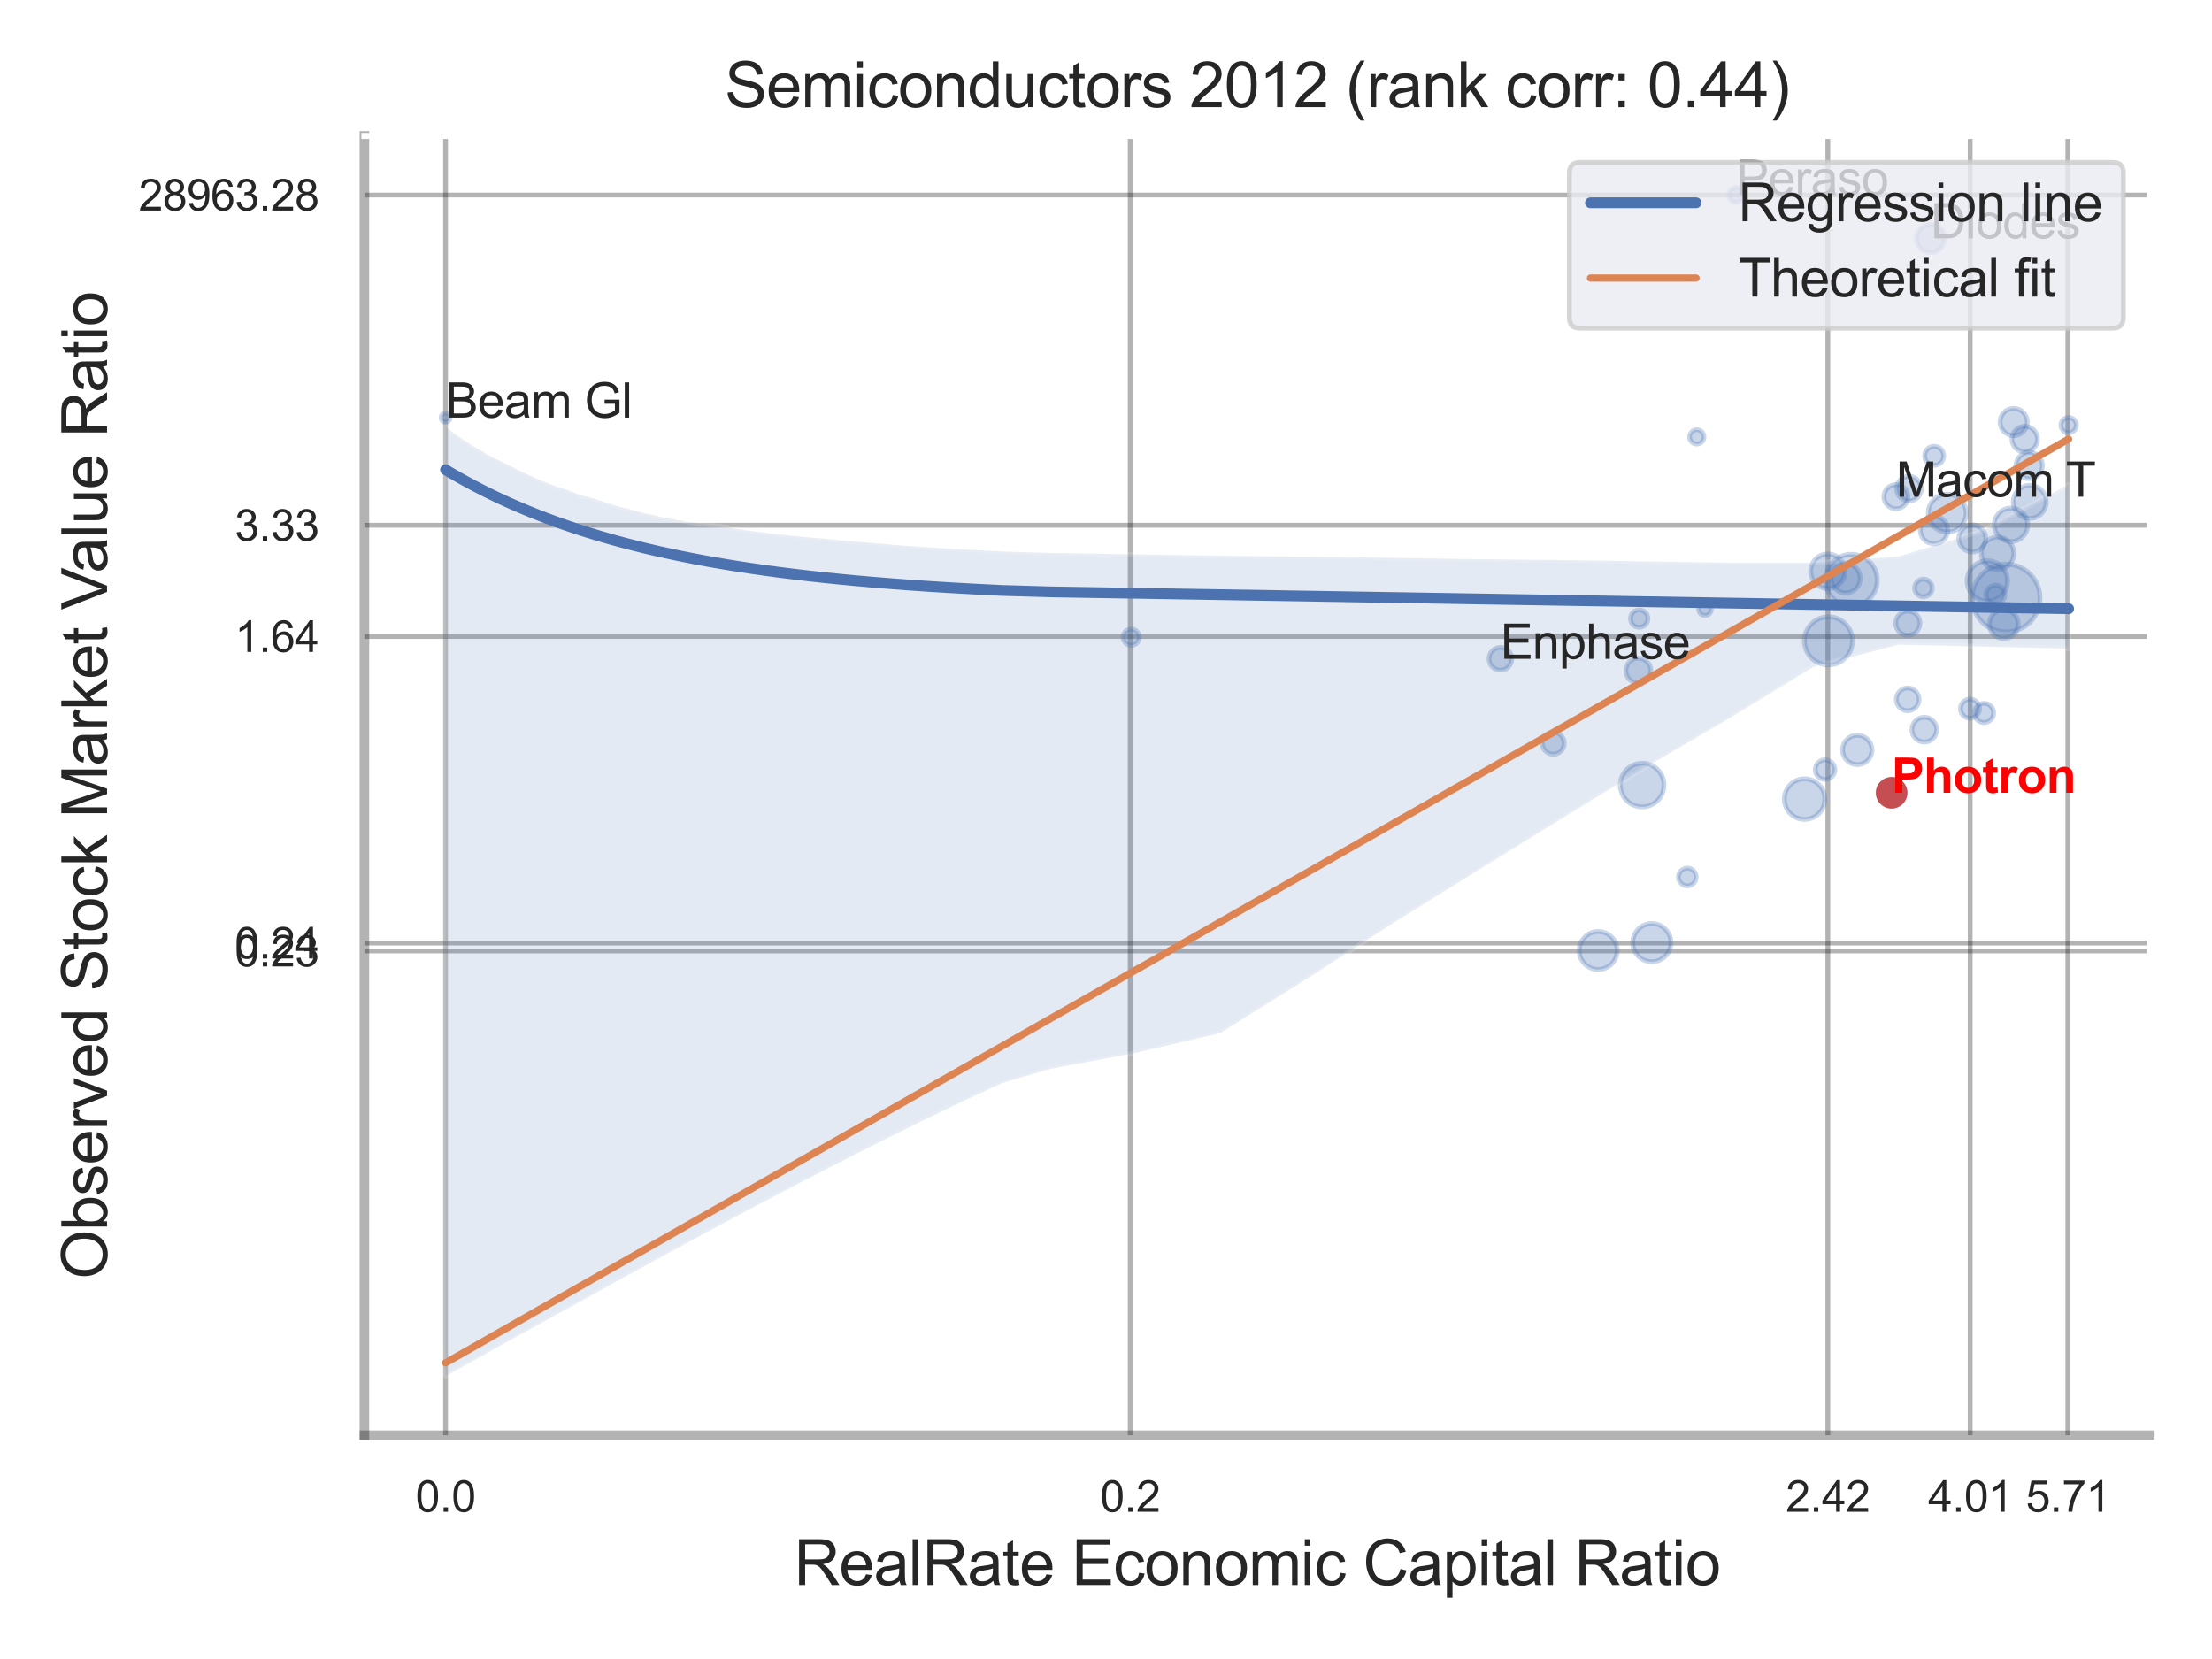 <?xml version="1.0" encoding="utf-8" standalone="no"?>
<!DOCTYPE svg PUBLIC "-//W3C//DTD SVG 1.1//EN"
  "http://www.w3.org/Graphics/SVG/1.1/DTD/svg11.dtd">
<svg xmlns:xlink="http://www.w3.org/1999/xlink" width="460.8pt" height="345.6pt" viewBox="0 0 460.8 345.6" xmlns="http://www.w3.org/2000/svg" version="1.1">
 <defs>
  <style type="text/css">*{stroke-linejoin: round; stroke-linecap: butt}</style>
 </defs>
 <g id="figure_1">
  <g id="patch_1">
   <path d="M 0 345.6 
L 460.8 345.6 
L 460.8 0 
L 0 0 
z
" style="fill: #ffffff"/>
  </g>
  <g id="axes_1">
   <g id="patch_2">
    <path d="M 75.915 298.98 
L 447.84 298.98 
L 447.84 28.32 
L 75.915 28.32 
z
" style="fill: #ffffff"/>
   </g>
   <g id="matplotlib.axis_1">
    <g id="xtick_1">
     <g id="line2d_1">
      <path d="M 92.817 298.98 
L 92.817 28.32 
" clip-path="url(#pa41747d8bf)" style="fill: none; stroke: #000000; stroke-opacity: 0.3; stroke-linecap: round"/>
     </g>
     <g id="text_1">
      <!-- 0.0 -->
      <g style="fill: #262626" transform="translate(86.562 314.922) scale(0.09 -0.09)">
       <defs>
        <path id="ArialMT-30" d="M 266 2259 
Q 266 3072 433 3567 
Q 600 4063 929 4331 
Q 1259 4600 1759 4600 
Q 2128 4600 2406 4451 
Q 2684 4303 2865 4023 
Q 3047 3744 3150 3342 
Q 3253 2941 3253 2259 
Q 3253 1453 3087 958 
Q 2922 463 2592 192 
Q 2263 -78 1759 -78 
Q 1097 -78 719 397 
Q 266 969 266 2259 
z
M 844 2259 
Q 844 1131 1108 757 
Q 1372 384 1759 384 
Q 2147 384 2411 759 
Q 2675 1134 2675 2259 
Q 2675 3391 2411 3762 
Q 2147 4134 1753 4134 
Q 1366 4134 1134 3806 
Q 844 3388 844 2259 
z
" transform="scale(0.016)"/>
        <path id="ArialMT-2e" d="M 581 0 
L 581 641 
L 1222 641 
L 1222 0 
L 581 0 
z
" transform="scale(0.016)"/>
       </defs>
       <use xlink:href="#ArialMT-30"/>
       <use xlink:href="#ArialMT-2e" x="55.615"/>
       <use xlink:href="#ArialMT-30" x="83.398"/>
      </g>
     </g>
    </g>
    <g id="xtick_2">
     <g id="line2d_2">
      <path d="M 235.437 298.98 
L 235.437 28.32 
" clip-path="url(#pa41747d8bf)" style="fill: none; stroke: #000000; stroke-opacity: 0.3; stroke-linecap: round"/>
     </g>
     <g id="text_2">
      <!-- 0.2 -->
      <g style="fill: #262626" transform="translate(229.182 314.922) scale(0.09 -0.09)">
       <defs>
        <path id="ArialMT-32" d="M 3222 541 
L 3222 0 
L 194 0 
Q 188 203 259 391 
Q 375 700 629 1000 
Q 884 1300 1366 1694 
Q 2113 2306 2375 2664 
Q 2638 3022 2638 3341 
Q 2638 3675 2398 3904 
Q 2159 4134 1775 4134 
Q 1369 4134 1125 3890 
Q 881 3647 878 3216 
L 300 3275 
Q 359 3922 746 4261 
Q 1134 4600 1788 4600 
Q 2447 4600 2831 4234 
Q 3216 3869 3216 3328 
Q 3216 3053 3103 2787 
Q 2991 2522 2730 2228 
Q 2469 1934 1863 1422 
Q 1356 997 1212 845 
Q 1069 694 975 541 
L 3222 541 
z
" transform="scale(0.016)"/>
       </defs>
       <use xlink:href="#ArialMT-30"/>
       <use xlink:href="#ArialMT-2e" x="55.615"/>
       <use xlink:href="#ArialMT-32" x="83.398"/>
      </g>
     </g>
    </g>
    <g id="xtick_3">
     <g id="line2d_3">
      <path d="M 380.773 298.98 
L 380.773 28.32 
" clip-path="url(#pa41747d8bf)" style="fill: none; stroke: #000000; stroke-opacity: 0.3; stroke-linecap: round"/>
     </g>
     <g id="text_3">
      <!-- 2.42 -->
      <g style="fill: #262626" transform="translate(372.016 314.922) scale(0.09 -0.09)">
       <defs>
        <path id="ArialMT-34" d="M 2069 0 
L 2069 1097 
L 81 1097 
L 81 1613 
L 2172 4581 
L 2631 4581 
L 2631 1613 
L 3250 1613 
L 3250 1097 
L 2631 1097 
L 2631 0 
L 2069 0 
z
M 2069 1613 
L 2069 3678 
L 634 1613 
L 2069 1613 
z
" transform="scale(0.016)"/>
       </defs>
       <use xlink:href="#ArialMT-32"/>
       <use xlink:href="#ArialMT-2e" x="55.615"/>
       <use xlink:href="#ArialMT-34" x="83.398"/>
       <use xlink:href="#ArialMT-32" x="139.014"/>
      </g>
     </g>
    </g>
    <g id="xtick_4">
     <g id="line2d_4">
      <path d="M 410.422 298.98 
L 410.422 28.32 
" clip-path="url(#pa41747d8bf)" style="fill: none; stroke: #000000; stroke-opacity: 0.3; stroke-linecap: round"/>
     </g>
     <g id="text_4">
      <!-- 4.01 -->
      <g style="fill: #262626" transform="translate(401.664 314.922) scale(0.09 -0.09)">
       <defs>
        <path id="ArialMT-31" d="M 2384 0 
L 1822 0 
L 1822 3584 
Q 1619 3391 1289 3197 
Q 959 3003 697 2906 
L 697 3450 
Q 1169 3672 1522 3987 
Q 1875 4303 2022 4600 
L 2384 4600 
L 2384 0 
z
" transform="scale(0.016)"/>
       </defs>
       <use xlink:href="#ArialMT-34"/>
       <use xlink:href="#ArialMT-2e" x="55.615"/>
       <use xlink:href="#ArialMT-30" x="83.398"/>
       <use xlink:href="#ArialMT-31" x="139.014"/>
      </g>
     </g>
    </g>
    <g id="xtick_5">
     <g id="line2d_5">
      <path d="M 430.769 298.98 
L 430.769 28.32 
" clip-path="url(#pa41747d8bf)" style="fill: none; stroke: #000000; stroke-opacity: 0.3; stroke-linecap: round"/>
     </g>
     <g id="text_5">
      <!-- 5.71 -->
      <g style="fill: #262626" transform="translate(422.011 314.922) scale(0.09 -0.09)">
       <defs>
        <path id="ArialMT-35" d="M 266 1200 
L 856 1250 
Q 922 819 1161 601 
Q 1400 384 1738 384 
Q 2144 384 2425 690 
Q 2706 997 2706 1503 
Q 2706 1984 2436 2262 
Q 2166 2541 1728 2541 
Q 1456 2541 1237 2417 
Q 1019 2294 894 2097 
L 366 2166 
L 809 4519 
L 3088 4519 
L 3088 3981 
L 1259 3981 
L 1013 2750 
Q 1425 3038 1878 3038 
Q 2478 3038 2890 2622 
Q 3303 2206 3303 1553 
Q 3303 931 2941 478 
Q 2500 -78 1738 -78 
Q 1113 -78 717 272 
Q 322 622 266 1200 
z
" transform="scale(0.016)"/>
        <path id="ArialMT-37" d="M 303 3981 
L 303 4522 
L 3269 4522 
L 3269 4084 
Q 2831 3619 2401 2847 
Q 1972 2075 1738 1259 
Q 1569 684 1522 0 
L 944 0 
Q 953 541 1156 1306 
Q 1359 2072 1739 2783 
Q 2119 3494 2547 3981 
L 303 3981 
z
" transform="scale(0.016)"/>
       </defs>
       <use xlink:href="#ArialMT-35"/>
       <use xlink:href="#ArialMT-2e" x="55.615"/>
       <use xlink:href="#ArialMT-37" x="83.398"/>
       <use xlink:href="#ArialMT-31" x="139.014"/>
      </g>
     </g>
    </g>
    <g id="xtick_6"/>
    <g id="xtick_7"/>
    <g id="xtick_8"/>
    <g id="xtick_9"/>
    <g id="text_6">
     <!-- RealRate Economic Capital Ratio -->
     <g style="fill: #262626" transform="translate(165.42 330.174) scale(0.13 -0.13)">
      <defs>
       <path id="ArialMT-52" d="M 503 0 
L 503 4581 
L 2534 4581 
Q 3147 4581 3465 4457 
Q 3784 4334 3975 4021 
Q 4166 3709 4166 3331 
Q 4166 2844 3850 2509 
Q 3534 2175 2875 2084 
Q 3116 1969 3241 1856 
Q 3506 1613 3744 1247 
L 4541 0 
L 3778 0 
L 3172 953 
Q 2906 1366 2734 1584 
Q 2563 1803 2427 1890 
Q 2291 1978 2150 2013 
Q 2047 2034 1813 2034 
L 1109 2034 
L 1109 0 
L 503 0 
z
M 1109 2559 
L 2413 2559 
Q 2828 2559 3062 2645 
Q 3297 2731 3419 2920 
Q 3541 3109 3541 3331 
Q 3541 3656 3305 3865 
Q 3069 4075 2559 4075 
L 1109 4075 
L 1109 2559 
z
" transform="scale(0.016)"/>
       <path id="ArialMT-65" d="M 2694 1069 
L 3275 997 
Q 3138 488 2766 206 
Q 2394 -75 1816 -75 
Q 1088 -75 661 373 
Q 234 822 234 1631 
Q 234 2469 665 2931 
Q 1097 3394 1784 3394 
Q 2450 3394 2872 2941 
Q 3294 2488 3294 1666 
Q 3294 1616 3291 1516 
L 816 1516 
Q 847 969 1125 678 
Q 1403 388 1819 388 
Q 2128 388 2347 550 
Q 2566 713 2694 1069 
z
M 847 1978 
L 2700 1978 
Q 2663 2397 2488 2606 
Q 2219 2931 1791 2931 
Q 1403 2931 1139 2672 
Q 875 2413 847 1978 
z
" transform="scale(0.016)"/>
       <path id="ArialMT-61" d="M 2588 409 
Q 2275 144 1986 34 
Q 1697 -75 1366 -75 
Q 819 -75 525 192 
Q 231 459 231 875 
Q 231 1119 342 1320 
Q 453 1522 633 1644 
Q 813 1766 1038 1828 
Q 1203 1872 1538 1913 
Q 2219 1994 2541 2106 
Q 2544 2222 2544 2253 
Q 2544 2597 2384 2738 
Q 2169 2928 1744 2928 
Q 1347 2928 1158 2789 
Q 969 2650 878 2297 
L 328 2372 
Q 403 2725 575 2942 
Q 747 3159 1072 3276 
Q 1397 3394 1825 3394 
Q 2250 3394 2515 3294 
Q 2781 3194 2906 3042 
Q 3031 2891 3081 2659 
Q 3109 2516 3109 2141 
L 3109 1391 
Q 3109 606 3145 398 
Q 3181 191 3288 0 
L 2700 0 
Q 2613 175 2588 409 
z
M 2541 1666 
Q 2234 1541 1622 1453 
Q 1275 1403 1131 1340 
Q 988 1278 909 1158 
Q 831 1038 831 891 
Q 831 666 1001 516 
Q 1172 366 1500 366 
Q 1825 366 2078 508 
Q 2331 650 2450 897 
Q 2541 1088 2541 1459 
L 2541 1666 
z
" transform="scale(0.016)"/>
       <path id="ArialMT-6c" d="M 409 0 
L 409 4581 
L 972 4581 
L 972 0 
L 409 0 
z
" transform="scale(0.016)"/>
       <path id="ArialMT-74" d="M 1650 503 
L 1731 6 
Q 1494 -44 1306 -44 
Q 1000 -44 831 53 
Q 663 150 594 308 
Q 525 466 525 972 
L 525 2881 
L 113 2881 
L 113 3319 
L 525 3319 
L 525 4141 
L 1084 4478 
L 1084 3319 
L 1650 3319 
L 1650 2881 
L 1084 2881 
L 1084 941 
Q 1084 700 1114 631 
Q 1144 563 1211 522 
Q 1278 481 1403 481 
Q 1497 481 1650 503 
z
" transform="scale(0.016)"/>
       <path id="ArialMT-20" transform="scale(0.016)"/>
       <path id="ArialMT-45" d="M 506 0 
L 506 4581 
L 3819 4581 
L 3819 4041 
L 1113 4041 
L 1113 2638 
L 3647 2638 
L 3647 2100 
L 1113 2100 
L 1113 541 
L 3925 541 
L 3925 0 
L 506 0 
z
" transform="scale(0.016)"/>
       <path id="ArialMT-63" d="M 2588 1216 
L 3141 1144 
Q 3050 572 2676 248 
Q 2303 -75 1759 -75 
Q 1078 -75 664 370 
Q 250 816 250 1647 
Q 250 2184 428 2587 
Q 606 2991 970 3192 
Q 1334 3394 1763 3394 
Q 2303 3394 2647 3120 
Q 2991 2847 3088 2344 
L 2541 2259 
Q 2463 2594 2264 2762 
Q 2066 2931 1784 2931 
Q 1359 2931 1093 2626 
Q 828 2322 828 1663 
Q 828 994 1084 691 
Q 1341 388 1753 388 
Q 2084 388 2306 591 
Q 2528 794 2588 1216 
z
" transform="scale(0.016)"/>
       <path id="ArialMT-6f" d="M 213 1659 
Q 213 2581 725 3025 
Q 1153 3394 1769 3394 
Q 2453 3394 2887 2945 
Q 3322 2497 3322 1706 
Q 3322 1066 3130 698 
Q 2938 331 2570 128 
Q 2203 -75 1769 -75 
Q 1072 -75 642 372 
Q 213 819 213 1659 
z
M 791 1659 
Q 791 1022 1069 705 
Q 1347 388 1769 388 
Q 2188 388 2466 706 
Q 2744 1025 2744 1678 
Q 2744 2294 2464 2611 
Q 2184 2928 1769 2928 
Q 1347 2928 1069 2612 
Q 791 2297 791 1659 
z
" transform="scale(0.016)"/>
       <path id="ArialMT-6e" d="M 422 0 
L 422 3319 
L 928 3319 
L 928 2847 
Q 1294 3394 1984 3394 
Q 2284 3394 2536 3286 
Q 2788 3178 2913 3003 
Q 3038 2828 3088 2588 
Q 3119 2431 3119 2041 
L 3119 0 
L 2556 0 
L 2556 2019 
Q 2556 2363 2490 2533 
Q 2425 2703 2258 2804 
Q 2091 2906 1866 2906 
Q 1506 2906 1245 2678 
Q 984 2450 984 1813 
L 984 0 
L 422 0 
z
" transform="scale(0.016)"/>
       <path id="ArialMT-6d" d="M 422 0 
L 422 3319 
L 925 3319 
L 925 2853 
Q 1081 3097 1340 3245 
Q 1600 3394 1931 3394 
Q 2300 3394 2536 3241 
Q 2772 3088 2869 2813 
Q 3263 3394 3894 3394 
Q 4388 3394 4653 3120 
Q 4919 2847 4919 2278 
L 4919 0 
L 4359 0 
L 4359 2091 
Q 4359 2428 4304 2576 
Q 4250 2725 4106 2815 
Q 3963 2906 3769 2906 
Q 3419 2906 3187 2673 
Q 2956 2441 2956 1928 
L 2956 0 
L 2394 0 
L 2394 2156 
Q 2394 2531 2256 2718 
Q 2119 2906 1806 2906 
Q 1569 2906 1367 2781 
Q 1166 2656 1075 2415 
Q 984 2175 984 1722 
L 984 0 
L 422 0 
z
" transform="scale(0.016)"/>
       <path id="ArialMT-69" d="M 425 3934 
L 425 4581 
L 988 4581 
L 988 3934 
L 425 3934 
z
M 425 0 
L 425 3319 
L 988 3319 
L 988 0 
L 425 0 
z
" transform="scale(0.016)"/>
       <path id="ArialMT-43" d="M 3763 1606 
L 4369 1453 
Q 4178 706 3683 314 
Q 3188 -78 2472 -78 
Q 1731 -78 1267 223 
Q 803 525 561 1097 
Q 319 1669 319 2325 
Q 319 3041 592 3573 
Q 866 4106 1370 4382 
Q 1875 4659 2481 4659 
Q 3169 4659 3637 4309 
Q 4106 3959 4291 3325 
L 3694 3184 
Q 3534 3684 3231 3912 
Q 2928 4141 2469 4141 
Q 1941 4141 1586 3887 
Q 1231 3634 1087 3207 
Q 944 2781 944 2328 
Q 944 1744 1114 1308 
Q 1284 872 1643 656 
Q 2003 441 2422 441 
Q 2931 441 3284 734 
Q 3638 1028 3763 1606 
z
" transform="scale(0.016)"/>
       <path id="ArialMT-70" d="M 422 -1272 
L 422 3319 
L 934 3319 
L 934 2888 
Q 1116 3141 1344 3267 
Q 1572 3394 1897 3394 
Q 2322 3394 2647 3175 
Q 2972 2956 3137 2557 
Q 3303 2159 3303 1684 
Q 3303 1175 3120 767 
Q 2938 359 2589 142 
Q 2241 -75 1856 -75 
Q 1575 -75 1351 44 
Q 1128 163 984 344 
L 984 -1272 
L 422 -1272 
z
M 931 1641 
Q 931 1000 1190 694 
Q 1450 388 1819 388 
Q 2194 388 2461 705 
Q 2728 1022 2728 1688 
Q 2728 2322 2467 2637 
Q 2206 2953 1844 2953 
Q 1484 2953 1207 2617 
Q 931 2281 931 1641 
z
" transform="scale(0.016)"/>
      </defs>
      <use xlink:href="#ArialMT-52"/>
      <use xlink:href="#ArialMT-65" x="72.217"/>
      <use xlink:href="#ArialMT-61" x="127.832"/>
      <use xlink:href="#ArialMT-6c" x="183.447"/>
      <use xlink:href="#ArialMT-52" x="205.664"/>
      <use xlink:href="#ArialMT-61" x="277.881"/>
      <use xlink:href="#ArialMT-74" x="333.496"/>
      <use xlink:href="#ArialMT-65" x="361.279"/>
      <use xlink:href="#ArialMT-20" x="416.895"/>
      <use xlink:href="#ArialMT-45" x="444.678"/>
      <use xlink:href="#ArialMT-63" x="511.377"/>
      <use xlink:href="#ArialMT-6f" x="561.377"/>
      <use xlink:href="#ArialMT-6e" x="616.992"/>
      <use xlink:href="#ArialMT-6f" x="672.607"/>
      <use xlink:href="#ArialMT-6d" x="728.223"/>
      <use xlink:href="#ArialMT-69" x="811.523"/>
      <use xlink:href="#ArialMT-63" x="833.74"/>
      <use xlink:href="#ArialMT-20" x="883.74"/>
      <use xlink:href="#ArialMT-43" x="911.523"/>
      <use xlink:href="#ArialMT-61" x="983.74"/>
      <use xlink:href="#ArialMT-70" x="1039.355"/>
      <use xlink:href="#ArialMT-69" x="1094.971"/>
      <use xlink:href="#ArialMT-74" x="1117.188"/>
      <use xlink:href="#ArialMT-61" x="1144.971"/>
      <use xlink:href="#ArialMT-6c" x="1200.586"/>
      <use xlink:href="#ArialMT-20" x="1222.803"/>
      <use xlink:href="#ArialMT-52" x="1250.586"/>
      <use xlink:href="#ArialMT-61" x="1322.803"/>
      <use xlink:href="#ArialMT-74" x="1378.418"/>
      <use xlink:href="#ArialMT-69" x="1406.201"/>
      <use xlink:href="#ArialMT-6f" x="1428.418"/>
     </g>
    </g>
   </g>
   <g id="matplotlib.axis_2">
    <g id="ytick_1">
     <g id="line2d_6">
      <path d="M 75.915 198.102 
L 447.84 198.102 
" clip-path="url(#pa41747d8bf)" style="fill: none; stroke: #000000; stroke-opacity: 0.3; stroke-linecap: round"/>
     </g>
     <g id="text_7">
      <!-- 0.23 -->
      <g style="fill: #262626" transform="translate(48.9 201.323) scale(0.09 -0.09)">
       <defs>
        <path id="ArialMT-33" d="M 269 1209 
L 831 1284 
Q 928 806 1161 595 
Q 1394 384 1728 384 
Q 2125 384 2398 659 
Q 2672 934 2672 1341 
Q 2672 1728 2419 1979 
Q 2166 2231 1775 2231 
Q 1616 2231 1378 2169 
L 1441 2663 
Q 1497 2656 1531 2656 
Q 1891 2656 2178 2843 
Q 2466 3031 2466 3422 
Q 2466 3731 2256 3934 
Q 2047 4138 1716 4138 
Q 1388 4138 1169 3931 
Q 950 3725 888 3313 
L 325 3413 
Q 428 3978 793 4289 
Q 1159 4600 1703 4600 
Q 2078 4600 2393 4439 
Q 2709 4278 2876 4000 
Q 3044 3722 3044 3409 
Q 3044 3113 2884 2869 
Q 2725 2625 2413 2481 
Q 2819 2388 3044 2092 
Q 3269 1797 3269 1353 
Q 3269 753 2831 336 
Q 2394 -81 1725 -81 
Q 1122 -81 723 278 
Q 325 638 269 1209 
z
" transform="scale(0.016)"/>
       </defs>
       <use xlink:href="#ArialMT-30"/>
       <use xlink:href="#ArialMT-2e" x="55.615"/>
       <use xlink:href="#ArialMT-32" x="83.398"/>
       <use xlink:href="#ArialMT-33" x="139.014"/>
      </g>
     </g>
    </g>
    <g id="ytick_2">
     <g id="line2d_7">
      <path d="M 75.915 196.447 
L 447.84 196.447 
" clip-path="url(#pa41747d8bf)" style="fill: none; stroke: #000000; stroke-opacity: 0.3; stroke-linecap: round"/>
     </g>
     <g id="text_8">
      <!-- 0.24 -->
      <g style="fill: #262626" transform="translate(48.9 199.668) scale(0.09 -0.09)">
       <use xlink:href="#ArialMT-30"/>
       <use xlink:href="#ArialMT-2e" x="55.615"/>
       <use xlink:href="#ArialMT-32" x="83.398"/>
       <use xlink:href="#ArialMT-34" x="139.014"/>
      </g>
     </g>
    </g>
    <g id="ytick_3">
     <g id="line2d_8">
      <path d="M 75.915 132.586 
L 447.84 132.586 
" clip-path="url(#pa41747d8bf)" style="fill: none; stroke: #000000; stroke-opacity: 0.3; stroke-linecap: round"/>
     </g>
     <g id="text_9">
      <!-- 1.64 -->
      <g style="fill: #262626" transform="translate(48.9 135.807) scale(0.09 -0.09)">
       <defs>
        <path id="ArialMT-36" d="M 3184 3459 
L 2625 3416 
Q 2550 3747 2413 3897 
Q 2184 4138 1850 4138 
Q 1581 4138 1378 3988 
Q 1113 3794 959 3422 
Q 806 3050 800 2363 
Q 1003 2672 1297 2822 
Q 1591 2972 1913 2972 
Q 2475 2972 2870 2558 
Q 3266 2144 3266 1488 
Q 3266 1056 3080 686 
Q 2894 316 2569 119 
Q 2244 -78 1831 -78 
Q 1128 -78 684 439 
Q 241 956 241 2144 
Q 241 3472 731 4075 
Q 1159 4600 1884 4600 
Q 2425 4600 2770 4297 
Q 3116 3994 3184 3459 
z
M 888 1484 
Q 888 1194 1011 928 
Q 1134 663 1356 523 
Q 1578 384 1822 384 
Q 2178 384 2434 671 
Q 2691 959 2691 1453 
Q 2691 1928 2437 2201 
Q 2184 2475 1800 2475 
Q 1419 2475 1153 2201 
Q 888 1928 888 1484 
z
" transform="scale(0.016)"/>
       </defs>
       <use xlink:href="#ArialMT-31"/>
       <use xlink:href="#ArialMT-2e" x="55.615"/>
       <use xlink:href="#ArialMT-36" x="83.398"/>
       <use xlink:href="#ArialMT-34" x="139.014"/>
      </g>
     </g>
    </g>
    <g id="ytick_4">
     <g id="line2d_9">
      <path d="M 75.915 109.423 
L 447.84 109.423 
" clip-path="url(#pa41747d8bf)" style="fill: none; stroke: #000000; stroke-opacity: 0.3; stroke-linecap: round"/>
     </g>
     <g id="text_10">
      <!-- 3.33 -->
      <g style="fill: #262626" transform="translate(48.9 112.644) scale(0.09 -0.09)">
       <use xlink:href="#ArialMT-33"/>
       <use xlink:href="#ArialMT-2e" x="55.615"/>
       <use xlink:href="#ArialMT-33" x="83.398"/>
       <use xlink:href="#ArialMT-33" x="139.014"/>
      </g>
     </g>
    </g>
    <g id="ytick_5">
     <g id="line2d_10">
      <path d="M 75.915 40.632 
L 447.84 40.632 
" clip-path="url(#pa41747d8bf)" style="fill: none; stroke: #000000; stroke-opacity: 0.3; stroke-linecap: round"/>
     </g>
     <g id="text_11">
      <!-- 28963.28 -->
      <g style="fill: #262626" transform="translate(28.881 43.853) scale(0.09 -0.09)">
       <defs>
        <path id="ArialMT-38" d="M 1131 2484 
Q 781 2613 612 2850 
Q 444 3088 444 3419 
Q 444 3919 803 4259 
Q 1163 4600 1759 4600 
Q 2359 4600 2725 4251 
Q 3091 3903 3091 3403 
Q 3091 3084 2923 2848 
Q 2756 2613 2416 2484 
Q 2838 2347 3058 2040 
Q 3278 1734 3278 1309 
Q 3278 722 2862 322 
Q 2447 -78 1769 -78 
Q 1091 -78 675 323 
Q 259 725 259 1325 
Q 259 1772 486 2073 
Q 713 2375 1131 2484 
z
M 1019 3438 
Q 1019 3113 1228 2906 
Q 1438 2700 1772 2700 
Q 2097 2700 2305 2904 
Q 2513 3109 2513 3406 
Q 2513 3716 2298 3927 
Q 2084 4138 1766 4138 
Q 1444 4138 1231 3931 
Q 1019 3725 1019 3438 
z
M 838 1322 
Q 838 1081 952 856 
Q 1066 631 1291 507 
Q 1516 384 1775 384 
Q 2178 384 2440 643 
Q 2703 903 2703 1303 
Q 2703 1709 2433 1975 
Q 2163 2241 1756 2241 
Q 1359 2241 1098 1978 
Q 838 1716 838 1322 
z
" transform="scale(0.016)"/>
        <path id="ArialMT-39" d="M 350 1059 
L 891 1109 
Q 959 728 1153 556 
Q 1347 384 1650 384 
Q 1909 384 2104 503 
Q 2300 622 2425 820 
Q 2550 1019 2634 1356 
Q 2719 1694 2719 2044 
Q 2719 2081 2716 2156 
Q 2547 1888 2255 1720 
Q 1963 1553 1622 1553 
Q 1053 1553 659 1965 
Q 266 2378 266 3053 
Q 266 3750 677 4175 
Q 1088 4600 1706 4600 
Q 2153 4600 2523 4359 
Q 2894 4119 3086 3673 
Q 3278 3228 3278 2384 
Q 3278 1506 3087 986 
Q 2897 466 2520 194 
Q 2144 -78 1638 -78 
Q 1100 -78 759 220 
Q 419 519 350 1059 
z
M 2653 3081 
Q 2653 3566 2395 3850 
Q 2138 4134 1775 4134 
Q 1400 4134 1122 3828 
Q 844 3522 844 3034 
Q 844 2597 1108 2323 
Q 1372 2050 1759 2050 
Q 2150 2050 2401 2323 
Q 2653 2597 2653 3081 
z
" transform="scale(0.016)"/>
       </defs>
       <use xlink:href="#ArialMT-32"/>
       <use xlink:href="#ArialMT-38" x="55.615"/>
       <use xlink:href="#ArialMT-39" x="111.23"/>
       <use xlink:href="#ArialMT-36" x="166.846"/>
       <use xlink:href="#ArialMT-33" x="222.461"/>
       <use xlink:href="#ArialMT-2e" x="278.076"/>
       <use xlink:href="#ArialMT-32" x="305.859"/>
       <use xlink:href="#ArialMT-38" x="361.475"/>
      </g>
     </g>
    </g>
    <g id="ytick_6"/>
    <g id="ytick_7"/>
    <g id="ytick_8"/>
    <g id="ytick_9"/>
    <g id="ytick_10"/>
    <g id="text_12">
     <!-- Observed Stock Market Value Ratio -->
     <g style="fill: #262626" transform="translate(22.297 266.489) rotate(-90) scale(0.13 -0.13)">
      <defs>
       <path id="ArialMT-4f" d="M 309 2231 
Q 309 3372 921 4017 
Q 1534 4663 2503 4663 
Q 3138 4663 3647 4359 
Q 4156 4056 4423 3514 
Q 4691 2972 4691 2284 
Q 4691 1588 4409 1038 
Q 4128 488 3612 205 
Q 3097 -78 2500 -78 
Q 1853 -78 1343 234 
Q 834 547 571 1087 
Q 309 1628 309 2231 
z
M 934 2222 
Q 934 1394 1379 917 
Q 1825 441 2497 441 
Q 3181 441 3623 922 
Q 4066 1403 4066 2288 
Q 4066 2847 3877 3264 
Q 3688 3681 3323 3911 
Q 2959 4141 2506 4141 
Q 1863 4141 1398 3698 
Q 934 3256 934 2222 
z
" transform="scale(0.016)"/>
       <path id="ArialMT-62" d="M 941 0 
L 419 0 
L 419 4581 
L 981 4581 
L 981 2947 
Q 1338 3394 1891 3394 
Q 2197 3394 2470 3270 
Q 2744 3147 2920 2923 
Q 3097 2700 3197 2384 
Q 3297 2069 3297 1709 
Q 3297 856 2875 390 
Q 2453 -75 1863 -75 
Q 1275 -75 941 416 
L 941 0 
z
M 934 1684 
Q 934 1088 1097 822 
Q 1363 388 1816 388 
Q 2184 388 2453 708 
Q 2722 1028 2722 1663 
Q 2722 2313 2464 2622 
Q 2206 2931 1841 2931 
Q 1472 2931 1203 2611 
Q 934 2291 934 1684 
z
" transform="scale(0.016)"/>
       <path id="ArialMT-73" d="M 197 991 
L 753 1078 
Q 800 744 1014 566 
Q 1228 388 1613 388 
Q 2000 388 2187 545 
Q 2375 703 2375 916 
Q 2375 1106 2209 1216 
Q 2094 1291 1634 1406 
Q 1016 1563 777 1677 
Q 538 1791 414 1992 
Q 291 2194 291 2438 
Q 291 2659 392 2848 
Q 494 3038 669 3163 
Q 800 3259 1026 3326 
Q 1253 3394 1513 3394 
Q 1903 3394 2198 3281 
Q 2494 3169 2634 2976 
Q 2775 2784 2828 2463 
L 2278 2388 
Q 2241 2644 2061 2787 
Q 1881 2931 1553 2931 
Q 1166 2931 1000 2803 
Q 834 2675 834 2503 
Q 834 2394 903 2306 
Q 972 2216 1119 2156 
Q 1203 2125 1616 2013 
Q 2213 1853 2448 1751 
Q 2684 1650 2818 1456 
Q 2953 1263 2953 975 
Q 2953 694 2789 445 
Q 2625 197 2315 61 
Q 2006 -75 1616 -75 
Q 969 -75 630 194 
Q 291 463 197 991 
z
" transform="scale(0.016)"/>
       <path id="ArialMT-72" d="M 416 0 
L 416 3319 
L 922 3319 
L 922 2816 
Q 1116 3169 1280 3281 
Q 1444 3394 1641 3394 
Q 1925 3394 2219 3213 
L 2025 2691 
Q 1819 2813 1613 2813 
Q 1428 2813 1281 2702 
Q 1134 2591 1072 2394 
Q 978 2094 978 1738 
L 978 0 
L 416 0 
z
" transform="scale(0.016)"/>
       <path id="ArialMT-76" d="M 1344 0 
L 81 3319 
L 675 3319 
L 1388 1331 
Q 1503 1009 1600 663 
Q 1675 925 1809 1294 
L 2547 3319 
L 3125 3319 
L 1869 0 
L 1344 0 
z
" transform="scale(0.016)"/>
       <path id="ArialMT-64" d="M 2575 0 
L 2575 419 
Q 2259 -75 1647 -75 
Q 1250 -75 917 144 
Q 584 363 401 755 
Q 219 1147 219 1656 
Q 219 2153 384 2558 
Q 550 2963 881 3178 
Q 1213 3394 1622 3394 
Q 1922 3394 2156 3267 
Q 2391 3141 2538 2938 
L 2538 4581 
L 3097 4581 
L 3097 0 
L 2575 0 
z
M 797 1656 
Q 797 1019 1065 703 
Q 1334 388 1700 388 
Q 2069 388 2326 689 
Q 2584 991 2584 1609 
Q 2584 2291 2321 2609 
Q 2059 2928 1675 2928 
Q 1300 2928 1048 2622 
Q 797 2316 797 1656 
z
" transform="scale(0.016)"/>
       <path id="ArialMT-53" d="M 288 1472 
L 859 1522 
Q 900 1178 1048 958 
Q 1197 738 1509 602 
Q 1822 466 2213 466 
Q 2559 466 2825 569 
Q 3091 672 3220 851 
Q 3350 1031 3350 1244 
Q 3350 1459 3225 1620 
Q 3100 1781 2813 1891 
Q 2628 1963 1997 2114 
Q 1366 2266 1113 2400 
Q 784 2572 623 2826 
Q 463 3081 463 3397 
Q 463 3744 659 4045 
Q 856 4347 1234 4503 
Q 1613 4659 2075 4659 
Q 2584 4659 2973 4495 
Q 3363 4331 3572 4012 
Q 3781 3694 3797 3291 
L 3216 3247 
Q 3169 3681 2898 3903 
Q 2628 4125 2100 4125 
Q 1550 4125 1298 3923 
Q 1047 3722 1047 3438 
Q 1047 3191 1225 3031 
Q 1400 2872 2139 2705 
Q 2878 2538 3153 2413 
Q 3553 2228 3743 1945 
Q 3934 1663 3934 1294 
Q 3934 928 3725 604 
Q 3516 281 3123 101 
Q 2731 -78 2241 -78 
Q 1619 -78 1198 103 
Q 778 284 539 648 
Q 300 1013 288 1472 
z
" transform="scale(0.016)"/>
       <path id="ArialMT-6b" d="M 425 0 
L 425 4581 
L 988 4581 
L 988 1969 
L 2319 3319 
L 3047 3319 
L 1778 2088 
L 3175 0 
L 2481 0 
L 1384 1697 
L 988 1316 
L 988 0 
L 425 0 
z
" transform="scale(0.016)"/>
       <path id="ArialMT-4d" d="M 475 0 
L 475 4581 
L 1388 4581 
L 2472 1338 
Q 2622 884 2691 659 
Q 2769 909 2934 1394 
L 4031 4581 
L 4847 4581 
L 4847 0 
L 4263 0 
L 4263 3834 
L 2931 0 
L 2384 0 
L 1059 3900 
L 1059 0 
L 475 0 
z
" transform="scale(0.016)"/>
       <path id="ArialMT-56" d="M 1803 0 
L 28 4581 
L 684 4581 
L 1875 1253 
Q 2019 853 2116 503 
Q 2222 878 2363 1253 
L 3600 4581 
L 4219 4581 
L 2425 0 
L 1803 0 
z
" transform="scale(0.016)"/>
       <path id="ArialMT-75" d="M 2597 0 
L 2597 488 
Q 2209 -75 1544 -75 
Q 1250 -75 995 37 
Q 741 150 617 320 
Q 494 491 444 738 
Q 409 903 409 1263 
L 409 3319 
L 972 3319 
L 972 1478 
Q 972 1038 1006 884 
Q 1059 663 1231 536 
Q 1403 409 1656 409 
Q 1909 409 2131 539 
Q 2353 669 2445 892 
Q 2538 1116 2538 1541 
L 2538 3319 
L 3100 3319 
L 3100 0 
L 2597 0 
z
" transform="scale(0.016)"/>
      </defs>
      <use xlink:href="#ArialMT-4f"/>
      <use xlink:href="#ArialMT-62" x="77.783"/>
      <use xlink:href="#ArialMT-73" x="133.398"/>
      <use xlink:href="#ArialMT-65" x="183.398"/>
      <use xlink:href="#ArialMT-72" x="239.014"/>
      <use xlink:href="#ArialMT-76" x="272.314"/>
      <use xlink:href="#ArialMT-65" x="322.314"/>
      <use xlink:href="#ArialMT-64" x="377.93"/>
      <use xlink:href="#ArialMT-20" x="433.545"/>
      <use xlink:href="#ArialMT-53" x="461.328"/>
      <use xlink:href="#ArialMT-74" x="528.027"/>
      <use xlink:href="#ArialMT-6f" x="555.811"/>
      <use xlink:href="#ArialMT-63" x="611.426"/>
      <use xlink:href="#ArialMT-6b" x="661.426"/>
      <use xlink:href="#ArialMT-20" x="711.426"/>
      <use xlink:href="#ArialMT-4d" x="739.209"/>
      <use xlink:href="#ArialMT-61" x="822.51"/>
      <use xlink:href="#ArialMT-72" x="878.125"/>
      <use xlink:href="#ArialMT-6b" x="911.426"/>
      <use xlink:href="#ArialMT-65" x="961.426"/>
      <use xlink:href="#ArialMT-74" x="1017.041"/>
      <use xlink:href="#ArialMT-20" x="1044.824"/>
      <use xlink:href="#ArialMT-56" x="1072.607"/>
      <use xlink:href="#ArialMT-61" x="1131.932"/>
      <use xlink:href="#ArialMT-6c" x="1187.547"/>
      <use xlink:href="#ArialMT-75" x="1209.764"/>
      <use xlink:href="#ArialMT-65" x="1265.379"/>
      <use xlink:href="#ArialMT-20" x="1320.994"/>
      <use xlink:href="#ArialMT-52" x="1348.777"/>
      <use xlink:href="#ArialMT-61" x="1420.994"/>
      <use xlink:href="#ArialMT-74" x="1476.609"/>
      <use xlink:href="#ArialMT-69" x="1504.393"/>
      <use xlink:href="#ArialMT-6f" x="1526.609"/>
     </g>
    </g>
   </g>
   <g id="PathCollection_1">
    <path d="M 342.089 168.089 
C 343.296 168.089 344.453 167.609 345.307 166.756 
C 346.16 165.902 346.64 164.745 346.64 163.538 
C 346.64 162.331 346.16 161.173 345.307 160.32 
C 344.453 159.466 343.296 158.987 342.089 158.987 
C 340.882 158.987 339.724 159.466 338.871 160.32 
C 338.017 161.173 337.538 162.331 337.538 163.538 
C 337.538 164.745 338.017 165.902 338.871 166.756 
C 339.724 167.609 340.882 168.089 342.089 168.089 
z
" clip-path="url(#pa41747d8bf)" style="fill: #4c72b0; fill-opacity: 0.3; stroke: #4c72b0; stroke-opacity: 0.3"/>
    <path d="M 418.921 112.817 
C 419.846 112.817 420.733 112.449 421.387 111.795 
C 422.041 111.142 422.408 110.255 422.408 109.33 
C 422.408 108.405 422.041 107.518 421.387 106.865 
C 420.733 106.211 419.846 105.843 418.921 105.843 
C 417.997 105.843 417.11 106.211 416.456 106.865 
C 415.802 107.518 415.435 108.405 415.435 109.33 
C 415.435 110.255 415.802 111.142 416.456 111.795 
C 417.11 112.449 417.997 112.817 418.921 112.817 
z
" clip-path="url(#pa41747d8bf)" style="fill: #4c72b0; fill-opacity: 0.3; stroke: #4c72b0; stroke-opacity: 0.3"/>
    <path d="M 405.645 110.83 
C 406.693 110.83 407.698 110.414 408.439 109.673 
C 409.18 108.932 409.596 107.927 409.596 106.88 
C 409.596 105.832 409.18 104.827 408.439 104.086 
C 407.698 103.345 406.693 102.929 405.645 102.929 
C 404.598 102.929 403.593 103.345 402.852 104.086 
C 402.111 104.827 401.695 105.832 401.695 106.88 
C 401.695 107.927 402.111 108.932 402.852 109.673 
C 403.593 110.414 404.598 110.83 405.645 110.83 
z
" clip-path="url(#pa41747d8bf)" style="fill: #4c72b0; fill-opacity: 0.3; stroke: #4c72b0; stroke-opacity: 0.3"/>
    <path d="M 380.902 138.519 
C 382.231 138.519 383.507 137.99 384.447 137.05 
C 385.387 136.11 385.916 134.834 385.916 133.504 
C 385.916 132.175 385.387 130.899 384.447 129.959 
C 383.507 129.019 382.231 128.49 380.902 128.49 
C 379.572 128.49 378.296 129.019 377.356 129.959 
C 376.416 130.899 375.887 132.175 375.887 133.504 
C 375.887 134.834 376.416 136.11 377.356 137.05 
C 378.296 137.99 379.572 138.519 380.902 138.519 
z
" clip-path="url(#pa41747d8bf)" style="fill: #4c72b0; fill-opacity: 0.3; stroke: #4c72b0; stroke-opacity: 0.3"/>
    <path d="M 402.177 52.61 
C 402.96 52.61 403.711 52.299 404.264 51.746 
C 404.818 51.192 405.129 50.441 405.129 49.659 
C 405.129 48.876 404.818 48.125 404.264 47.571 
C 403.711 47.018 402.96 46.707 402.177 46.707 
C 401.394 46.707 400.643 47.018 400.09 47.571 
C 399.536 48.125 399.225 48.876 399.225 49.659 
C 399.225 50.441 399.536 51.192 400.09 51.746 
C 400.643 52.299 401.394 52.61 402.177 52.61 
z
" clip-path="url(#pa41747d8bf)" style="fill: #4c72b0; fill-opacity: 0.3; stroke: #4c72b0; stroke-opacity: 0.3"/>
    <path d="M 417.903 131.652 
C 419.778 131.652 421.577 130.907 422.903 129.581 
C 424.229 128.255 424.974 126.456 424.974 124.581 
C 424.974 122.705 424.229 120.907 422.903 119.581 
C 421.577 118.255 419.778 117.51 417.903 117.51 
C 416.028 117.51 414.229 118.255 412.903 119.581 
C 411.577 120.907 410.832 122.705 410.832 124.581 
C 410.832 126.456 411.577 128.255 412.903 129.581 
C 414.229 130.907 416.028 131.652 417.903 131.652 
z
" clip-path="url(#pa41747d8bf)" style="fill: #4c72b0; fill-opacity: 0.3; stroke: #4c72b0; stroke-opacity: 0.3"/>
    <path d="M 417.419 132.999 
C 418.215 132.999 418.978 132.682 419.541 132.119 
C 420.104 131.556 420.42 130.793 420.42 129.997 
C 420.42 129.201 420.104 128.437 419.541 127.874 
C 418.978 127.311 418.215 126.995 417.419 126.995 
C 416.623 126.995 415.859 127.311 415.296 127.874 
C 414.733 128.437 414.417 129.201 414.417 129.997 
C 414.417 130.793 414.733 131.556 415.296 132.119 
C 415.859 132.682 416.623 132.999 417.419 132.999 
z
" clip-path="url(#pa41747d8bf)" style="fill: #4c72b0; fill-opacity: 0.3; stroke: #4c72b0; stroke-opacity: 0.3"/>
    <path d="M 422.73 99.711 
C 423.459 99.711 424.158 99.422 424.673 98.906 
C 425.188 98.391 425.478 97.692 425.478 96.963 
C 425.478 96.235 425.188 95.536 424.673 95.02 
C 424.158 94.505 423.459 94.215 422.73 94.215 
C 422.001 94.215 421.302 94.505 420.787 95.02 
C 420.271 95.536 419.982 96.235 419.982 96.963 
C 419.982 97.692 420.271 98.391 420.787 98.906 
C 421.302 99.422 422.001 99.711 422.73 99.711 
z
" clip-path="url(#pa41747d8bf)" style="fill: #4c72b0; fill-opacity: 0.3; stroke: #4c72b0; stroke-opacity: 0.3"/>
    <path d="M 385.679 126.268 
C 387.11 126.268 388.484 125.699 389.497 124.686 
C 390.509 123.674 391.078 122.3 391.078 120.868 
C 391.078 119.436 390.509 118.063 389.497 117.05 
C 388.484 116.037 387.11 115.469 385.679 115.469 
C 384.247 115.469 382.873 116.037 381.86 117.05 
C 380.848 118.063 380.279 119.436 380.279 120.868 
C 380.279 122.3 380.848 123.674 381.86 124.686 
C 382.873 125.699 384.247 126.268 385.679 126.268 
z
" clip-path="url(#pa41747d8bf)" style="fill: #4c72b0; fill-opacity: 0.3; stroke: #4c72b0; stroke-opacity: 0.3"/>
    <path d="M 430.934 90.161 
C 431.359 90.161 431.766 89.992 432.067 89.692 
C 432.367 89.391 432.536 88.984 432.536 88.559 
C 432.536 88.135 432.367 87.727 432.067 87.427 
C 431.766 87.127 431.359 86.958 430.934 86.958 
C 430.51 86.958 430.102 87.127 429.802 87.427 
C 429.502 87.727 429.333 88.135 429.333 88.559 
C 429.333 88.984 429.502 89.391 429.802 89.692 
C 430.102 89.992 430.51 90.161 430.934 90.161 
z
" clip-path="url(#pa41747d8bf)" style="fill: #4c72b0; fill-opacity: 0.3; stroke: #4c72b0; stroke-opacity: 0.3"/>
    <path d="M 400.685 124.327 
C 401.174 124.327 401.644 124.133 401.99 123.787 
C 402.336 123.44 402.531 122.971 402.531 122.481 
C 402.531 121.992 402.336 121.522 401.99 121.176 
C 401.644 120.83 401.174 120.635 400.685 120.635 
C 400.195 120.635 399.725 120.83 399.379 121.176 
C 399.033 121.522 398.839 121.992 398.839 122.481 
C 398.839 122.971 399.033 123.44 399.379 123.787 
C 399.725 124.133 400.195 124.327 400.685 124.327 
z
" clip-path="url(#pa41747d8bf)" style="fill: #4c72b0; fill-opacity: 0.3; stroke: #4c72b0; stroke-opacity: 0.3"/>
    <path d="M 421.789 94.141 
C 422.496 94.141 423.174 93.86 423.674 93.361 
C 424.174 92.861 424.455 92.183 424.455 91.476 
C 424.455 90.769 424.174 90.091 423.674 89.591 
C 423.174 89.091 422.496 88.81 421.789 88.81 
C 421.082 88.81 420.404 89.091 419.904 89.591 
C 419.405 90.091 419.124 90.769 419.124 91.476 
C 419.124 92.183 419.405 92.861 419.904 93.361 
C 420.404 93.86 421.082 94.141 421.789 94.141 
z
" clip-path="url(#pa41747d8bf)" style="fill: #4c72b0; fill-opacity: 0.3; stroke: #4c72b0; stroke-opacity: 0.3"/>
    <path d="M 323.564 157.118 
C 324.173 157.118 324.756 156.876 325.186 156.446 
C 325.616 156.016 325.858 155.432 325.858 154.824 
C 325.858 154.216 325.616 153.632 325.186 153.202 
C 324.756 152.772 324.173 152.53 323.564 152.53 
C 322.956 152.53 322.373 152.772 321.942 153.202 
C 321.512 153.632 321.271 154.216 321.271 154.824 
C 321.271 155.432 321.512 156.016 321.942 156.446 
C 322.373 156.876 322.956 157.118 323.564 157.118 
z
" clip-path="url(#pa41747d8bf)" style="fill: #4c72b0; fill-opacity: 0.3; stroke: #4c72b0; stroke-opacity: 0.3"/>
    <path d="M 394.054 167.942 
C 394.795 167.942 395.505 167.648 396.029 167.124 
C 396.553 166.6 396.847 165.89 396.847 165.149 
C 396.847 164.408 396.553 163.698 396.029 163.174 
C 395.505 162.65 394.795 162.356 394.054 162.356 
C 393.313 162.356 392.603 162.65 392.079 163.174 
C 391.555 163.698 391.261 164.408 391.261 165.149 
C 391.261 165.89 391.555 166.6 392.079 167.124 
C 392.603 167.648 393.313 167.942 394.054 167.942 
z
" clip-path="url(#pa41747d8bf)" style="fill: #4c72b0; fill-opacity: 0.3; stroke: #4c72b0; stroke-opacity: 0.3"/>
    <path d="M 410.857 114.979 
C 411.603 114.979 412.318 114.683 412.846 114.155 
C 413.373 113.628 413.67 112.913 413.67 112.167 
C 413.67 111.421 413.373 110.705 412.846 110.178 
C 412.318 109.651 411.603 109.354 410.857 109.354 
C 410.111 109.354 409.396 109.651 408.868 110.178 
C 408.341 110.705 408.045 111.421 408.045 112.167 
C 408.045 112.913 408.341 113.628 408.868 114.155 
C 409.396 114.683 410.111 114.979 410.857 114.979 
z
" clip-path="url(#pa41747d8bf)" style="fill: #4c72b0; fill-opacity: 0.3; stroke: #4c72b0; stroke-opacity: 0.3"/>
    <path d="M 422.834 107.989 
C 423.747 107.989 424.623 107.626 425.268 106.981 
C 425.914 106.335 426.276 105.459 426.276 104.546 
C 426.276 103.633 425.914 102.758 425.268 102.112 
C 424.623 101.466 423.747 101.104 422.834 101.104 
C 421.921 101.104 421.045 101.466 420.4 102.112 
C 419.754 102.758 419.391 103.633 419.391 104.546 
C 419.391 105.459 419.754 106.335 420.4 106.981 
C 421.045 107.626 421.921 107.989 422.834 107.989 
z
" clip-path="url(#pa41747d8bf)" style="fill: #4c72b0; fill-opacity: 0.3; stroke: #4c72b0; stroke-opacity: 0.3"/>
    <path d="M 397.669 104.361 
C 398.349 104.361 399.001 104.091 399.482 103.61 
C 399.963 103.129 400.233 102.476 400.233 101.796 
C 400.233 101.116 399.963 100.464 399.482 99.983 
C 399.001 99.502 398.349 99.232 397.669 99.232 
C 396.989 99.232 396.336 99.502 395.855 99.983 
C 395.375 100.464 395.104 101.116 395.104 101.796 
C 395.104 102.476 395.375 103.129 395.855 103.61 
C 396.336 104.091 396.989 104.361 397.669 104.361 
z
" clip-path="url(#pa41747d8bf)" style="fill: #4c72b0; fill-opacity: 0.3; stroke: #4c72b0; stroke-opacity: 0.3"/>
    <path d="M 397.431 132.357 
C 398.103 132.357 398.747 132.09 399.222 131.615 
C 399.697 131.14 399.964 130.495 399.964 129.823 
C 399.964 129.151 399.697 128.507 399.222 128.032 
C 398.747 127.557 398.103 127.29 397.431 127.29 
C 396.759 127.29 396.115 127.557 395.64 128.032 
C 395.164 128.507 394.898 129.151 394.898 129.823 
C 394.898 130.495 395.164 131.14 395.64 131.615 
C 396.115 132.09 396.759 132.357 397.431 132.357 
z
" clip-path="url(#pa41747d8bf)" style="fill: #4c72b0; fill-opacity: 0.3; stroke: #4c72b0; stroke-opacity: 0.3"/>
    <path d="M 332.93 201.958 
C 333.979 201.958 334.986 201.541 335.728 200.799 
C 336.469 200.057 336.886 199.051 336.886 198.002 
C 336.886 196.953 336.469 195.946 335.728 195.205 
C 334.986 194.463 333.979 194.046 332.93 194.046 
C 331.881 194.046 330.875 194.463 330.133 195.205 
C 329.391 195.946 328.974 196.953 328.974 198.002 
C 328.974 199.051 329.391 200.057 330.133 200.799 
C 330.875 201.541 331.881 201.958 332.93 201.958 
z
" clip-path="url(#pa41747d8bf)" style="fill: #4c72b0; fill-opacity: 0.3; stroke: #4c72b0; stroke-opacity: 0.3"/>
    <path d="M 353.466 92.51 
C 353.863 92.51 354.243 92.353 354.523 92.072 
C 354.803 91.792 354.961 91.412 354.961 91.016 
C 354.961 90.619 354.803 90.239 354.523 89.959 
C 354.243 89.679 353.863 89.521 353.466 89.521 
C 353.07 89.521 352.69 89.679 352.41 89.959 
C 352.129 90.239 351.972 90.619 351.972 91.016 
C 351.972 91.412 352.129 91.792 352.41 92.072 
C 352.69 92.353 353.07 92.51 353.466 92.51 
z
" clip-path="url(#pa41747d8bf)" style="fill: #4c72b0; fill-opacity: 0.3; stroke: #4c72b0; stroke-opacity: 0.3"/>
    <path d="M 355.18 128.216 
C 355.528 128.216 355.862 128.077 356.108 127.831 
C 356.354 127.585 356.492 127.251 356.492 126.903 
C 356.492 126.555 356.354 126.221 356.108 125.975 
C 355.862 125.729 355.528 125.591 355.18 125.591 
C 354.832 125.591 354.498 125.729 354.252 125.975 
C 354.006 126.221 353.868 126.555 353.868 126.903 
C 353.868 127.251 354.006 127.585 354.252 127.831 
C 354.498 128.077 354.832 128.216 355.18 128.216 
z
" clip-path="url(#pa41747d8bf)" style="fill: #4c72b0; fill-opacity: 0.3; stroke: #4c72b0; stroke-opacity: 0.3"/>
    <path d="M 361.67 42.162 
C 362.078 42.162 362.469 42 362.758 41.711 
C 363.047 41.422 363.209 41.031 363.209 40.623 
C 363.209 40.215 363.047 39.823 362.758 39.534 
C 362.469 39.246 362.078 39.084 361.67 39.084 
C 361.261 39.084 360.87 39.246 360.581 39.534 
C 360.293 39.823 360.131 40.215 360.131 40.623 
C 360.131 41.031 360.293 41.422 360.581 41.711 
C 360.87 42 361.261 42.162 361.67 42.162 
z
" clip-path="url(#pa41747d8bf)" style="fill: #4c72b0; fill-opacity: 0.3; stroke: #4c72b0; stroke-opacity: 0.3"/>
    <path d="M 416.144 118.667 
C 417.042 118.667 417.903 118.31 418.538 117.675 
C 419.173 117.04 419.53 116.179 419.53 115.281 
C 419.53 114.383 419.173 113.521 418.538 112.886 
C 417.903 112.251 417.042 111.895 416.144 111.895 
C 415.246 111.895 414.384 112.251 413.749 112.886 
C 413.114 113.521 412.758 114.383 412.758 115.281 
C 412.758 116.179 413.114 117.04 413.749 117.675 
C 414.384 118.31 415.246 118.667 416.144 118.667 
z
" clip-path="url(#pa41747d8bf)" style="fill: #4c72b0; fill-opacity: 0.3; stroke: #4c72b0; stroke-opacity: 0.3"/>
    <path d="M 380.775 122.585 
C 381.726 122.585 382.638 122.207 383.311 121.535 
C 383.983 120.862 384.361 119.95 384.361 118.999 
C 384.361 118.048 383.983 117.136 383.311 116.463 
C 382.638 115.791 381.726 115.413 380.775 115.413 
C 379.824 115.413 378.912 115.791 378.239 116.463 
C 377.567 117.136 377.189 118.048 377.189 118.999 
C 377.189 119.95 377.567 120.862 378.239 121.535 
C 378.912 122.207 379.824 122.585 380.775 122.585 
z
" clip-path="url(#pa41747d8bf)" style="fill: #4c72b0; fill-opacity: 0.3; stroke: #4c72b0; stroke-opacity: 0.3"/>
    <path d="M 341.295 142.313 
C 341.985 142.313 342.648 142.039 343.136 141.55 
C 343.624 141.062 343.899 140.4 343.899 139.709 
C 343.899 139.019 343.624 138.356 343.136 137.868 
C 342.648 137.38 341.985 137.105 341.295 137.105 
C 340.604 137.105 339.942 137.38 339.454 137.868 
C 338.965 138.356 338.691 139.019 338.691 139.709 
C 338.691 140.4 338.965 141.062 339.454 141.55 
C 339.942 142.039 340.604 142.313 341.295 142.313 
z
" clip-path="url(#pa41747d8bf)" style="fill: #4c72b0; fill-opacity: 0.3; stroke: #4c72b0; stroke-opacity: 0.3"/>
    <path d="M 402.898 113.287 
C 403.661 113.287 404.392 112.984 404.931 112.445 
C 405.47 111.906 405.773 111.174 405.773 110.412 
C 405.773 109.65 405.47 108.918 404.931 108.379 
C 404.392 107.84 403.661 107.537 402.898 107.537 
C 402.136 107.537 401.405 107.84 400.866 108.379 
C 400.327 108.918 400.024 109.65 400.024 110.412 
C 400.024 111.174 400.327 111.906 400.866 112.445 
C 401.405 112.984 402.136 113.287 402.898 113.287 
z
" clip-path="url(#pa41747d8bf)" style="fill: #4c72b0; fill-opacity: 0.3; stroke: #4c72b0; stroke-opacity: 0.3"/>
    <path d="M 384.482 123.52 
C 385.291 123.52 386.067 123.198 386.639 122.626 
C 387.212 122.054 387.533 121.278 387.533 120.468 
C 387.533 119.659 387.212 118.883 386.639 118.311 
C 386.067 117.738 385.291 117.417 384.482 117.417 
C 383.672 117.417 382.896 117.738 382.324 118.311 
C 381.751 118.883 381.43 119.659 381.43 120.468 
C 381.43 121.278 381.751 122.054 382.324 122.626 
C 382.896 123.198 383.672 123.52 384.482 123.52 
z
" clip-path="url(#pa41747d8bf)" style="fill: #4c72b0; fill-opacity: 0.3; stroke: #4c72b0; stroke-opacity: 0.3"/>
    <path d="M 397.404 148.059 
C 398.032 148.059 398.635 147.809 399.08 147.365 
C 399.524 146.92 399.774 146.317 399.774 145.689 
C 399.774 145.06 399.524 144.457 399.08 144.013 
C 398.635 143.568 398.032 143.319 397.404 143.319 
C 396.775 143.319 396.172 143.568 395.728 144.013 
C 395.283 144.457 395.033 145.06 395.033 145.689 
C 395.033 146.317 395.283 146.92 395.728 147.365 
C 396.172 147.809 396.775 148.059 397.404 148.059 
z
" clip-path="url(#pa41747d8bf)" style="fill: #4c72b0; fill-opacity: 0.3; stroke: #4c72b0; stroke-opacity: 0.3"/>
    <path d="M 341.482 130.683 
C 341.964 130.683 342.426 130.492 342.767 130.151 
C 343.108 129.81 343.299 129.348 343.299 128.866 
C 343.299 128.384 343.108 127.922 342.767 127.581 
C 342.426 127.24 341.964 127.049 341.482 127.049 
C 341 127.049 340.538 127.24 340.197 127.581 
C 339.856 127.922 339.665 128.384 339.665 128.866 
C 339.665 129.348 339.856 129.81 340.197 130.151 
C 340.538 130.492 341 130.683 341.482 130.683 
z
" clip-path="url(#pa41747d8bf)" style="fill: #4c72b0; fill-opacity: 0.3; stroke: #4c72b0; stroke-opacity: 0.3"/>
    <path d="M 413.999 125.235 
C 415.116 125.235 416.188 124.791 416.978 124.001 
C 417.767 123.211 418.211 122.14 418.211 121.023 
C 418.211 119.906 417.767 118.834 416.978 118.044 
C 416.188 117.254 415.116 116.811 413.999 116.811 
C 412.882 116.811 411.811 117.254 411.021 118.044 
C 410.231 118.834 409.787 119.906 409.787 121.023 
C 409.787 122.14 410.231 123.211 411.021 124.001 
C 411.811 124.791 412.882 125.235 413.999 125.235 
z
" clip-path="url(#pa41747d8bf)" style="fill: #4c72b0; fill-opacity: 0.3; stroke: #4c72b0; stroke-opacity: 0.3"/>
    <path d="M 344.104 200.344 
C 345.159 200.344 346.171 199.925 346.918 199.179 
C 347.664 198.433 348.083 197.42 348.083 196.365 
C 348.083 195.31 347.664 194.297 346.918 193.551 
C 346.171 192.805 345.159 192.385 344.104 192.385 
C 343.048 192.385 342.036 192.805 341.29 193.551 
C 340.544 194.297 340.124 195.31 340.124 196.365 
C 340.124 197.42 340.544 198.433 341.29 199.179 
C 342.036 199.925 343.048 200.344 344.104 200.344 
z
" clip-path="url(#pa41747d8bf)" style="fill: #4c72b0; fill-opacity: 0.3; stroke: #4c72b0; stroke-opacity: 0.3"/>
    <path d="M 413.308 150.523 
C 413.84 150.523 414.35 150.312 414.726 149.936 
C 415.102 149.56 415.313 149.05 415.313 148.518 
C 415.313 147.986 415.102 147.476 414.726 147.1 
C 414.35 146.724 413.84 146.513 413.308 146.513 
C 412.776 146.513 412.266 146.724 411.89 147.1 
C 411.514 147.476 411.303 147.986 411.303 148.518 
C 411.303 149.05 411.514 149.56 411.89 149.936 
C 412.266 150.312 412.776 150.523 413.308 150.523 
z
" clip-path="url(#pa41747d8bf)" style="fill: #4c72b0; fill-opacity: 0.3; stroke: #4c72b0; stroke-opacity: 0.3"/>
    <path d="M 419.484 90.742 
C 420.235 90.742 420.956 90.443 421.488 89.912 
C 422.019 89.38 422.318 88.659 422.318 87.908 
C 422.318 87.156 422.019 86.435 421.488 85.904 
C 420.956 85.372 420.235 85.074 419.484 85.074 
C 418.732 85.074 418.011 85.372 417.48 85.904 
C 416.948 86.435 416.649 87.156 416.649 87.908 
C 416.649 88.659 416.948 89.38 417.48 89.912 
C 418.011 90.443 418.732 90.742 419.484 90.742 
z
" clip-path="url(#pa41747d8bf)" style="fill: #4c72b0; fill-opacity: 0.3; stroke: #4c72b0; stroke-opacity: 0.3"/>
    <path d="M 415.685 125.831 
C 416.205 125.831 416.704 125.625 417.072 125.257 
C 417.44 124.889 417.646 124.39 417.646 123.869 
C 417.646 123.349 417.44 122.85 417.072 122.482 
C 416.704 122.114 416.205 121.907 415.685 121.907 
C 415.164 121.907 414.665 122.114 414.297 122.482 
C 413.929 122.85 413.723 123.349 413.723 123.869 
C 413.723 124.39 413.929 124.889 414.297 125.257 
C 414.665 125.625 415.164 125.831 415.685 125.831 
z
" clip-path="url(#pa41747d8bf)" style="fill: #4c72b0; fill-opacity: 0.3; stroke: #4c72b0; stroke-opacity: 0.3"/>
    <path d="M 375.928 170.685 
C 377.048 170.685 378.122 170.24 378.913 169.449 
C 379.705 168.657 380.15 167.583 380.15 166.464 
C 380.15 165.344 379.705 164.27 378.913 163.479 
C 378.122 162.687 377.048 162.242 375.928 162.242 
C 374.809 162.242 373.735 162.687 372.943 163.479 
C 372.152 164.27 371.707 165.344 371.707 166.464 
C 371.707 167.583 372.152 168.657 372.943 169.449 
C 373.735 170.24 374.809 170.685 375.928 170.685 
z
" clip-path="url(#pa41747d8bf)" style="fill: #4c72b0; fill-opacity: 0.3; stroke: #4c72b0; stroke-opacity: 0.3"/>
    <path d="M 402.922 96.943 
C 403.449 96.943 403.954 96.733 404.326 96.361 
C 404.698 95.989 404.907 95.484 404.907 94.958 
C 404.907 94.431 404.698 93.927 404.326 93.554 
C 403.954 93.182 403.449 92.973 402.922 92.973 
C 402.396 92.973 401.891 93.182 401.519 93.554 
C 401.147 93.927 400.938 94.431 400.938 94.958 
C 400.938 95.484 401.147 95.989 401.519 96.361 
C 401.891 96.733 402.396 96.943 402.922 96.943 
z
" clip-path="url(#pa41747d8bf)" style="fill: #4c72b0; fill-opacity: 0.3; stroke: #4c72b0; stroke-opacity: 0.3"/>
    <path d="M 235.648 134.427 
C 236.097 134.427 236.528 134.249 236.845 133.931 
C 237.163 133.614 237.341 133.183 237.341 132.734 
C 237.341 132.285 237.163 131.855 236.845 131.537 
C 236.528 131.22 236.097 131.041 235.648 131.041 
C 235.199 131.041 234.769 131.22 234.451 131.537 
C 234.134 131.855 233.955 132.285 233.955 132.734 
C 233.955 133.183 234.134 133.614 234.451 133.931 
C 234.769 134.249 235.199 134.427 235.648 134.427 
z
" clip-path="url(#pa41747d8bf)" style="fill: #4c72b0; fill-opacity: 0.3; stroke: #4c72b0; stroke-opacity: 0.3"/>
    <path d="M 380.197 162.372 
C 380.739 162.372 381.258 162.157 381.642 161.774 
C 382.025 161.39 382.24 160.871 382.24 160.329 
C 382.24 159.787 382.025 159.268 381.642 158.884 
C 381.258 158.501 380.739 158.286 380.197 158.286 
C 379.655 158.286 379.136 158.501 378.752 158.884 
C 378.369 159.268 378.154 159.787 378.154 160.329 
C 378.154 160.871 378.369 161.39 378.752 161.774 
C 379.136 162.157 379.655 162.372 380.197 162.372 
z
" clip-path="url(#pa41747d8bf)" style="fill: #4c72b0; fill-opacity: 0.3; stroke: #4c72b0; stroke-opacity: 0.3"/>
    <path d="M 386.906 159.287 
C 387.718 159.287 388.496 158.964 389.07 158.391 
C 389.643 157.817 389.966 157.039 389.966 156.227 
C 389.966 155.416 389.643 154.638 389.07 154.064 
C 388.496 153.49 387.718 153.168 386.906 153.168 
C 386.095 153.168 385.317 153.49 384.743 154.064 
C 384.169 154.638 383.847 155.416 383.847 156.227 
C 383.847 157.039 384.169 157.817 384.743 158.391 
C 385.317 158.964 386.095 159.287 386.906 159.287 
z
" clip-path="url(#pa41747d8bf)" style="fill: #4c72b0; fill-opacity: 0.3; stroke: #4c72b0; stroke-opacity: 0.3"/>
    <path d="M 351.496 184.54 
C 351.984 184.54 352.453 184.345 352.799 184 
C 353.145 183.654 353.339 183.185 353.339 182.697 
C 353.339 182.208 353.145 181.739 352.799 181.393 
C 352.453 181.048 351.984 180.853 351.496 180.853 
C 351.007 180.853 350.538 181.048 350.192 181.393 
C 349.847 181.739 349.652 182.208 349.652 182.697 
C 349.652 183.185 349.847 183.654 350.192 184 
C 350.538 184.345 351.007 184.54 351.496 184.54 
z
" clip-path="url(#pa41747d8bf)" style="fill: #4c72b0; fill-opacity: 0.3; stroke: #4c72b0; stroke-opacity: 0.3"/>
    <path d="M 400.868 154.582 
C 401.553 154.582 402.21 154.31 402.694 153.826 
C 403.178 153.342 403.45 152.686 403.45 152.001 
C 403.45 151.317 403.178 150.66 402.694 150.176 
C 402.21 149.692 401.553 149.42 400.868 149.42 
C 400.184 149.42 399.527 149.692 399.043 150.176 
C 398.559 150.66 398.287 151.317 398.287 152.001 
C 398.287 152.686 398.559 153.342 399.043 153.826 
C 399.527 154.31 400.184 154.582 400.868 154.582 
z
" clip-path="url(#pa41747d8bf)" style="fill: #4c72b0; fill-opacity: 0.3; stroke: #4c72b0; stroke-opacity: 0.3"/>
    <path d="M 92.821 87.924 
C 93.068 87.924 93.306 87.826 93.481 87.651 
C 93.656 87.476 93.754 87.238 93.754 86.991 
C 93.754 86.743 93.656 86.506 93.481 86.331 
C 93.306 86.156 93.068 86.057 92.821 86.057 
C 92.573 86.057 92.336 86.156 92.161 86.331 
C 91.986 86.506 91.887 86.743 91.887 86.991 
C 91.887 87.238 91.986 87.476 92.161 87.651 
C 92.336 87.826 92.573 87.924 92.821 87.924 
z
" clip-path="url(#pa41747d8bf)" style="fill: #4c72b0; fill-opacity: 0.3; stroke: #4c72b0; stroke-opacity: 0.3"/>
    <path d="M 410.382 149.614 
C 410.908 149.614 411.412 149.405 411.785 149.032 
C 412.157 148.66 412.366 148.156 412.366 147.629 
C 412.366 147.103 412.157 146.599 411.785 146.226 
C 411.412 145.854 410.908 145.645 410.382 145.645 
C 409.855 145.645 409.351 145.854 408.979 146.226 
C 408.606 146.599 408.397 147.103 408.397 147.629 
C 408.397 148.156 408.606 148.66 408.979 149.032 
C 409.351 149.405 409.855 149.614 410.382 149.614 
z
" clip-path="url(#pa41747d8bf)" style="fill: #4c72b0; fill-opacity: 0.3; stroke: #4c72b0; stroke-opacity: 0.3"/>
    <path d="M 312.564 139.614 
C 313.194 139.614 313.798 139.364 314.243 138.918 
C 314.689 138.473 314.939 137.869 314.939 137.239 
C 314.939 136.609 314.689 136.005 314.243 135.56 
C 313.798 135.115 313.194 134.865 312.564 134.865 
C 311.934 134.865 311.33 135.115 310.885 135.56 
C 310.44 136.005 310.19 136.609 310.19 137.239 
C 310.19 137.869 310.44 138.473 310.885 138.918 
C 311.33 139.364 311.934 139.614 312.564 139.614 
z
" clip-path="url(#pa41747d8bf)" style="fill: #4c72b0; fill-opacity: 0.3; stroke: #4c72b0; stroke-opacity: 0.3"/>
    <path d="M 394.965 105.988 
C 395.632 105.988 396.271 105.723 396.743 105.252 
C 397.214 104.78 397.479 104.141 397.479 103.474 
C 397.479 102.807 397.214 102.167 396.743 101.696 
C 396.271 101.224 395.632 100.959 394.965 100.959 
C 394.298 100.959 393.658 101.224 393.187 101.696 
C 392.715 102.167 392.45 102.807 392.45 103.474 
C 392.45 104.141 392.715 104.78 393.187 105.252 
C 393.658 105.723 394.298 105.988 394.965 105.988 
z
" clip-path="url(#pa41747d8bf)" style="fill: #4c72b0; fill-opacity: 0.3; stroke: #4c72b0; stroke-opacity: 0.3"/>
   </g>
   <g id="PolyCollection_1">
    <defs>
     <path id="ma965988b68" d="M 92.821 -256.737 
L 92.821 -58.923 
L 93.311 -59.196 
L 93.806 -59.472 
L 94.306 -59.752 
L 94.813 -60.034 
L 95.325 -60.32 
L 95.842 -60.608 
L 96.366 -60.9 
L 96.896 -61.195 
L 97.432 -61.494 
L 97.975 -61.796 
L 98.524 -62.102 
L 99.08 -62.411 
L 99.642 -62.724 
L 100.212 -63.041 
L 100.789 -63.362 
L 101.373 -63.687 
L 101.965 -64.016 
L 102.565 -64.349 
L 103.173 -64.687 
L 103.789 -65.029 
L 104.413 -65.376 
L 105.047 -65.727 
L 105.689 -66.083 
L 106.34 -66.444 
L 107.001 -66.811 
L 107.672 -67.182 
L 108.352 -67.559 
L 109.043 -67.942 
L 109.745 -68.33 
L 110.458 -68.724 
L 111.182 -69.125 
L 111.917 -69.531 
L 112.665 -69.945 
L 113.425 -70.364 
L 114.199 -70.791 
L 114.985 -71.225 
L 115.786 -71.666 
L 116.601 -72.115 
L 117.431 -72.573 
L 118.276 -73.041 
L 119.137 -73.518 
L 120.015 -74.004 
L 120.91 -74.499 
L 121.823 -75.004 
L 122.755 -75.519 
L 123.707 -76.044 
L 124.678 -76.58 
L 125.671 -77.128 
L 126.686 -77.687 
L 127.725 -78.259 
L 128.787 -78.844 
L 129.875 -79.442 
L 130.99 -80.054 
L 132.133 -80.682 
L 133.305 -81.324 
L 134.508 -81.984 
L 135.744 -82.66 
L 137.015 -83.355 
L 138.322 -84.069 
L 139.668 -84.803 
L 141.055 -85.558 
L 142.485 -86.336 
L 143.963 -87.139 
L 145.489 -87.967 
L 147.069 -88.822 
L 148.706 -89.707 
L 150.404 -90.623 
L 152.167 -91.565 
L 154.002 -92.542 
L 155.914 -93.557 
L 157.911 -94.614 
L 159.999 -95.715 
L 162.187 -96.866 
L 164.486 -98.071 
L 166.908 -99.334 
L 169.466 -100.662 
L 172.177 -102.062 
L 175.06 -103.542 
L 178.138 -105.112 
L 181.44 -106.783 
L 185 -108.57 
L 188.864 -110.49 
L 193.087 -112.564 
L 197.742 -114.818 
L 202.93 -117.288 
L 208.787 -119.991 
L 218.758 -122.931 
L 236.44 -126.251 
L 254.121 -130.363 
L 271.802 -141.408 
L 289.484 -152.857 
L 307.165 -163.85 
L 324.846 -174.795 
L 342.528 -185.594 
L 360.209 -195.965 
L 377.89 -206.733 
L 395.572 -211.308 
L 413.253 -210.9 
L 430.934 -210.457 
L 430.934 -244.686 
L 430.934 -244.686 
L 413.253 -235.108 
L 395.572 -229.686 
L 377.89 -228.356 
L 360.209 -228.371 
L 342.528 -228.656 
L 324.846 -228.929 
L 307.165 -229.119 
L 289.484 -229.407 
L 271.802 -229.624 
L 254.121 -229.837 
L 236.44 -230.106 
L 218.758 -230.41 
L 208.787 -230.712 
L 202.93 -231.014 
L 197.742 -231.297 
L 193.087 -231.6 
L 188.864 -231.884 
L 185 -232.202 
L 181.44 -232.51 
L 178.138 -232.781 
L 175.06 -233.032 
L 172.177 -233.333 
L 169.466 -233.559 
L 166.908 -233.784 
L 164.486 -234.035 
L 162.187 -234.285 
L 159.999 -234.536 
L 157.911 -234.786 
L 155.914 -235.047 
L 154.002 -235.327 
L 152.167 -235.607 
L 150.404 -235.887 
L 148.706 -236.135 
L 147.069 -236.336 
L 145.489 -236.537 
L 143.963 -236.74 
L 142.485 -237.021 
L 141.055 -237.28 
L 139.668 -237.529 
L 138.322 -237.78 
L 137.015 -238.078 
L 135.744 -238.387 
L 134.508 -238.607 
L 133.305 -238.934 
L 132.133 -239.26 
L 130.99 -239.547 
L 129.875 -239.834 
L 128.787 -240.118 
L 127.725 -240.432 
L 126.686 -240.755 
L 125.671 -241.082 
L 124.678 -241.409 
L 123.707 -241.736 
L 122.755 -241.983 
L 121.823 -242.227 
L 120.91 -242.473 
L 120.015 -242.809 
L 119.137 -243.152 
L 118.276 -243.49 
L 117.431 -243.775 
L 116.601 -244.055 
L 115.786 -244.298 
L 114.985 -244.619 
L 114.199 -244.902 
L 113.425 -245.203 
L 112.665 -245.532 
L 111.917 -245.861 
L 111.182 -246.19 
L 110.458 -246.518 
L 109.745 -246.844 
L 109.043 -247.148 
L 108.352 -247.483 
L 107.672 -247.828 
L 107.001 -248.165 
L 106.34 -248.499 
L 105.689 -248.814 
L 105.047 -249.124 
L 104.413 -249.469 
L 103.789 -249.75 
L 103.173 -250.045 
L 102.565 -250.347 
L 101.965 -250.68 
L 101.373 -251.01 
L 100.789 -251.354 
L 100.212 -251.758 
L 99.642 -252.058 
L 99.08 -252.351 
L 98.524 -252.691 
L 97.975 -253.056 
L 97.432 -253.411 
L 96.896 -253.741 
L 96.366 -254.068 
L 95.842 -254.445 
L 95.325 -254.78 
L 94.813 -255.187 
L 94.306 -255.57 
L 93.806 -255.955 
L 93.311 -256.345 
L 92.821 -256.737 
z
" style="stroke: #ffffff; stroke-opacity: 0.15"/>
    </defs>
    <g clip-path="url(#pa41747d8bf)">
     <use xlink:href="#ma965988b68" x="0" y="345.6" style="fill: #4c72b0; fill-opacity: 0.15; stroke: #ffffff; stroke-opacity: 0.15"/>
    </g>
   </g>
   <g id="PathCollection_2">
    <defs>
     <path id="m9f358f4dde" d="M 0 2.793 
C 0.741 2.793 1.451 2.499 1.975 1.975 
C 2.499 1.451 2.793 0.741 2.793 0 
C 2.793 -0.741 2.499 -1.451 1.975 -1.975 
C 1.451 -2.499 0.741 -2.793 0 -2.793 
C -0.741 -2.793 -1.451 -2.499 -1.975 -1.975 
C -2.499 -1.451 -2.793 -0.741 -2.793 0 
C -2.793 0.741 -2.499 1.451 -1.975 1.975 
C -1.451 2.499 -0.741 2.793 0 2.793 
z
" style="stroke: #c44e52"/>
    </defs>
    <g clip-path="url(#pa41747d8bf)">
     <use xlink:href="#m9f358f4dde" x="394.054" y="165.149" style="fill: #c44e52; stroke: #c44e52"/>
    </g>
   </g>
   <g id="line2d_11">
    <path d="M 92.821 97.853 
L 93.311 98.145 
L 93.806 98.438 
L 94.306 98.73 
L 94.813 99.023 
L 95.325 99.315 
L 95.842 99.607 
L 96.366 99.9 
L 96.896 100.192 
L 97.432 100.485 
L 97.975 100.777 
L 98.524 101.07 
L 99.08 101.362 
L 99.642 101.654 
L 100.212 101.947 
L 100.789 102.239 
L 101.373 102.532 
L 101.965 102.824 
L 102.565 103.117 
L 103.173 103.409 
L 103.789 103.701 
L 104.413 103.994 
L 105.047 104.286 
L 105.689 104.579 
L 106.34 104.871 
L 107.001 105.163 
L 107.672 105.456 
L 108.352 105.748 
L 109.043 106.041 
L 109.745 106.333 
L 110.458 106.626 
L 111.182 106.918 
L 111.917 107.21 
L 112.665 107.503 
L 113.425 107.795 
L 114.199 108.088 
L 114.985 108.38 
L 115.786 108.673 
L 116.601 108.965 
L 117.431 109.257 
L 118.276 109.55 
L 119.137 109.842 
L 120.015 110.135 
L 120.91 110.427 
L 121.823 110.72 
L 122.755 111.012 
L 123.707 111.304 
L 124.678 111.597 
L 125.671 111.889 
L 126.686 112.182 
L 127.725 112.474 
L 128.787 112.767 
L 129.875 113.059 
L 130.99 113.351 
L 132.133 113.644 
L 133.305 113.936 
L 134.508 114.229 
L 135.744 114.521 
L 137.015 114.814 
L 138.322 115.106 
L 139.668 115.398 
L 141.055 115.691 
L 142.485 115.983 
L 143.963 116.276 
L 145.489 116.568 
L 147.069 116.861 
L 148.706 117.153 
L 150.404 117.445 
L 152.167 117.738 
L 154.002 118.03 
L 155.914 118.323 
L 157.911 118.615 
L 159.999 118.908 
L 162.187 119.2 
L 164.486 119.492 
L 166.908 119.785 
L 169.466 120.077 
L 172.177 120.37 
L 175.06 120.662 
L 178.138 120.955 
L 181.44 121.247 
L 185 121.539 
L 188.864 121.832 
L 193.087 122.124 
L 197.742 122.417 
L 202.93 122.709 
L 208.787 123.002 
L 218.758 123.294 
L 236.44 123.586 
L 254.121 123.879 
L 271.802 124.171 
L 289.484 124.464 
L 307.165 124.756 
L 324.846 125.049 
L 342.528 125.341 
L 360.209 125.633 
L 377.89 125.926 
L 395.572 126.218 
L 413.253 126.511 
L 430.934 126.803 
" clip-path="url(#pa41747d8bf)" style="fill: none; stroke: #4c72b0; stroke-width: 2.25; stroke-linecap: round"/>
   </g>
   <g id="line2d_12">
    <path d="M 342.089 142.03 
L 418.921 98.298 
L 405.645 105.855 
L 380.902 119.939 
L 402.177 107.829 
L 417.903 98.878 
L 417.419 99.154 
L 422.73 96.131 
L 385.679 117.22 
L 430.934 91.461 
L 400.685 108.678 
L 421.789 96.666 
L 323.564 152.574 
L 394.054 112.453 
L 410.857 102.889 
L 422.834 96.072 
L 397.669 110.395 
L 397.431 110.53 
L 332.93 147.243 
L 353.466 135.554 
L 355.18 134.579 
L 361.67 130.885 
L 416.144 99.879 
L 380.775 120.011 
L 341.295 142.482 
L 402.898 107.418 
L 384.482 117.901 
L 397.404 110.546 
L 341.482 142.376 
L 413.999 101.1 
L 344.104 140.883 
L 413.308 101.494 
L 419.484 97.978 
L 415.685 100.141 
L 375.928 122.769 
L 402.922 107.405 
L 235.648 202.614 
L 380.197 120.34 
L 386.906 116.521 
L 351.496 136.676 
L 400.868 108.574 
L 92.821 283.909 
L 410.382 103.159 
L 312.564 158.835 
L 394.965 111.934 
" clip-path="url(#pa41747d8bf)" style="fill: none; stroke: #dd8452; stroke-width: 1.5; stroke-linecap: round"/>
   </g>
   <g id="patch_3">
    <path d="M 75.915 298.98 
L 75.915 28.32 
" style="fill: none; opacity: 0.3; stroke: #000000; stroke-width: 2; stroke-linejoin: miter; stroke-linecap: square"/>
   </g>
   <g id="patch_4">
    <path d="M 447.84 298.98 
L 447.84 28.32 
" style="fill: none; stroke: #ffffff; stroke-width: 1.25; stroke-linejoin: miter; stroke-linecap: square"/>
   </g>
   <g id="patch_5">
    <path d="M 75.915 298.98 
L 447.84 298.98 
" style="fill: none; opacity: 0.3; stroke: #000000; stroke-width: 2; stroke-linejoin: miter; stroke-linecap: square"/>
   </g>
   <g id="patch_6">
    <path d="M 75.915 28.32 
L 447.84 28.32 
" style="fill: none; stroke: #ffffff; stroke-width: 1.25; stroke-linejoin: miter; stroke-linecap: square"/>
   </g>
   <g id="text_13">
    <!-- Diodes  -->
    <g style="fill: #262626" transform="translate(402.177 49.659) scale(0.1 -0.1)">
     <defs>
      <path id="ArialMT-44" d="M 494 0 
L 494 4581 
L 2072 4581 
Q 2606 4581 2888 4516 
Q 3281 4425 3559 4188 
Q 3922 3881 4101 3404 
Q 4281 2928 4281 2316 
Q 4281 1794 4159 1391 
Q 4038 988 3847 723 
Q 3656 459 3429 307 
Q 3203 156 2883 78 
Q 2563 0 2147 0 
L 494 0 
z
M 1100 541 
L 2078 541 
Q 2531 541 2789 625 
Q 3047 709 3200 863 
Q 3416 1078 3536 1442 
Q 3656 1806 3656 2325 
Q 3656 3044 3420 3430 
Q 3184 3816 2847 3947 
Q 2603 4041 2063 4041 
L 1100 4041 
L 1100 541 
z
" transform="scale(0.016)"/>
     </defs>
     <use xlink:href="#ArialMT-44"/>
     <use xlink:href="#ArialMT-69" x="72.217"/>
     <use xlink:href="#ArialMT-6f" x="94.434"/>
     <use xlink:href="#ArialMT-64" x="150.049"/>
     <use xlink:href="#ArialMT-65" x="205.664"/>
     <use xlink:href="#ArialMT-73" x="261.279"/>
     <use xlink:href="#ArialMT-20" x="311.279"/>
    </g>
   </g>
   <g id="text_14">
    <!-- Photron -->
    <g style="fill: #ff0000" transform="translate(394.054 165.149) scale(0.1 -0.1)">
     <defs>
      <path id="Arial-BoldMT-50" d="M 466 0 
L 466 4581 
L 1950 4581 
Q 2794 4581 3050 4513 
Q 3444 4409 3709 4064 
Q 3975 3719 3975 3172 
Q 3975 2750 3822 2462 
Q 3669 2175 3433 2011 
Q 3197 1847 2953 1794 
Q 2622 1728 1994 1728 
L 1391 1728 
L 1391 0 
L 466 0 
z
M 1391 3806 
L 1391 2506 
L 1897 2506 
Q 2444 2506 2628 2578 
Q 2813 2650 2917 2803 
Q 3022 2956 3022 3159 
Q 3022 3409 2875 3571 
Q 2728 3734 2503 3775 
Q 2338 3806 1838 3806 
L 1391 3806 
z
" transform="scale(0.016)"/>
      <path id="Arial-BoldMT-68" d="M 1334 4581 
L 1334 2897 
Q 1759 3394 2350 3394 
Q 2653 3394 2897 3281 
Q 3141 3169 3264 2994 
Q 3388 2819 3433 2606 
Q 3478 2394 3478 1947 
L 3478 0 
L 2600 0 
L 2600 1753 
Q 2600 2275 2550 2415 
Q 2500 2556 2373 2639 
Q 2247 2722 2056 2722 
Q 1838 2722 1666 2615 
Q 1494 2509 1414 2295 
Q 1334 2081 1334 1663 
L 1334 0 
L 456 0 
L 456 4581 
L 1334 4581 
z
" transform="scale(0.016)"/>
      <path id="Arial-BoldMT-6f" d="M 256 1706 
Q 256 2144 472 2553 
Q 688 2963 1083 3178 
Q 1478 3394 1966 3394 
Q 2719 3394 3200 2905 
Q 3681 2416 3681 1669 
Q 3681 916 3195 420 
Q 2709 -75 1972 -75 
Q 1516 -75 1102 131 
Q 688 338 472 736 
Q 256 1134 256 1706 
z
M 1156 1659 
Q 1156 1166 1390 903 
Q 1625 641 1969 641 
Q 2313 641 2545 903 
Q 2778 1166 2778 1666 
Q 2778 2153 2545 2415 
Q 2313 2678 1969 2678 
Q 1625 2678 1390 2415 
Q 1156 2153 1156 1659 
z
" transform="scale(0.016)"/>
      <path id="Arial-BoldMT-74" d="M 1981 3319 
L 1981 2619 
L 1381 2619 
L 1381 1281 
Q 1381 875 1398 808 
Q 1416 741 1477 697 
Q 1538 653 1625 653 
Q 1747 653 1978 738 
L 2053 56 
Q 1747 -75 1359 -75 
Q 1122 -75 931 4 
Q 741 84 652 211 
Q 563 338 528 553 
Q 500 706 500 1172 
L 500 2619 
L 97 2619 
L 97 3319 
L 500 3319 
L 500 3978 
L 1381 4491 
L 1381 3319 
L 1981 3319 
z
" transform="scale(0.016)"/>
      <path id="Arial-BoldMT-72" d="M 1300 0 
L 422 0 
L 422 3319 
L 1238 3319 
L 1238 2847 
Q 1447 3181 1614 3287 
Q 1781 3394 1994 3394 
Q 2294 3394 2572 3228 
L 2300 2463 
Q 2078 2606 1888 2606 
Q 1703 2606 1575 2504 
Q 1447 2403 1373 2137 
Q 1300 1872 1300 1025 
L 1300 0 
z
" transform="scale(0.016)"/>
      <path id="Arial-BoldMT-6e" d="M 3478 0 
L 2600 0 
L 2600 1694 
Q 2600 2231 2544 2389 
Q 2488 2547 2361 2634 
Q 2234 2722 2056 2722 
Q 1828 2722 1647 2597 
Q 1466 2472 1398 2265 
Q 1331 2059 1331 1503 
L 1331 0 
L 453 0 
L 453 3319 
L 1269 3319 
L 1269 2831 
Q 1703 3394 2363 3394 
Q 2653 3394 2893 3289 
Q 3134 3184 3257 3021 
Q 3381 2859 3429 2653 
Q 3478 2447 3478 2063 
L 3478 0 
z
" transform="scale(0.016)"/>
     </defs>
     <use xlink:href="#Arial-BoldMT-50"/>
     <use xlink:href="#Arial-BoldMT-68" x="66.699"/>
     <use xlink:href="#Arial-BoldMT-6f" x="127.783"/>
     <use xlink:href="#Arial-BoldMT-74" x="188.867"/>
     <use xlink:href="#Arial-BoldMT-72" x="222.168"/>
     <use xlink:href="#Arial-BoldMT-6f" x="261.084"/>
     <use xlink:href="#Arial-BoldMT-6e" x="322.168"/>
    </g>
   </g>
   <g id="text_15">
    <!-- Peraso  -->
    <g style="fill: #262626" transform="translate(361.67 40.623) scale(0.1 -0.1)">
     <defs>
      <path id="ArialMT-50" d="M 494 0 
L 494 4581 
L 2222 4581 
Q 2678 4581 2919 4538 
Q 3256 4481 3484 4323 
Q 3713 4166 3852 3881 
Q 3991 3597 3991 3256 
Q 3991 2672 3619 2267 
Q 3247 1863 2275 1863 
L 1100 1863 
L 1100 0 
L 494 0 
z
M 1100 2403 
L 2284 2403 
Q 2872 2403 3119 2622 
Q 3366 2841 3366 3238 
Q 3366 3525 3220 3729 
Q 3075 3934 2838 4000 
Q 2684 4041 2272 4041 
L 1100 4041 
L 1100 2403 
z
" transform="scale(0.016)"/>
     </defs>
     <use xlink:href="#ArialMT-50"/>
     <use xlink:href="#ArialMT-65" x="66.699"/>
     <use xlink:href="#ArialMT-72" x="122.314"/>
     <use xlink:href="#ArialMT-61" x="155.615"/>
     <use xlink:href="#ArialMT-73" x="211.23"/>
     <use xlink:href="#ArialMT-6f" x="261.23"/>
     <use xlink:href="#ArialMT-20" x="316.846"/>
    </g>
   </g>
   <g id="text_16">
    <!-- Beam Gl -->
    <g style="fill: #262626" transform="translate(92.821 86.991) scale(0.1 -0.1)">
     <defs>
      <path id="ArialMT-42" d="M 469 0 
L 469 4581 
L 2188 4581 
Q 2713 4581 3030 4442 
Q 3347 4303 3526 4014 
Q 3706 3725 3706 3409 
Q 3706 3116 3547 2856 
Q 3388 2597 3066 2438 
Q 3481 2316 3704 2022 
Q 3928 1728 3928 1328 
Q 3928 1006 3792 729 
Q 3656 453 3456 303 
Q 3256 153 2954 76 
Q 2653 0 2216 0 
L 469 0 
z
M 1075 2656 
L 2066 2656 
Q 2469 2656 2644 2709 
Q 2875 2778 2992 2937 
Q 3109 3097 3109 3338 
Q 3109 3566 3000 3739 
Q 2891 3913 2687 3977 
Q 2484 4041 1991 4041 
L 1075 4041 
L 1075 2656 
z
M 1075 541 
L 2216 541 
Q 2509 541 2628 563 
Q 2838 600 2978 687 
Q 3119 775 3209 942 
Q 3300 1109 3300 1328 
Q 3300 1584 3169 1773 
Q 3038 1963 2805 2039 
Q 2572 2116 2134 2116 
L 1075 2116 
L 1075 541 
z
" transform="scale(0.016)"/>
      <path id="ArialMT-47" d="M 2638 1797 
L 2638 2334 
L 4578 2338 
L 4578 638 
Q 4131 281 3656 101 
Q 3181 -78 2681 -78 
Q 2006 -78 1454 211 
Q 903 500 622 1047 
Q 341 1594 341 2269 
Q 341 2938 620 3517 
Q 900 4097 1425 4378 
Q 1950 4659 2634 4659 
Q 3131 4659 3532 4498 
Q 3934 4338 4162 4050 
Q 4391 3763 4509 3300 
L 3963 3150 
Q 3859 3500 3706 3700 
Q 3553 3900 3268 4020 
Q 2984 4141 2638 4141 
Q 2222 4141 1919 4014 
Q 1616 3888 1430 3681 
Q 1244 3475 1141 3228 
Q 966 2803 966 2306 
Q 966 1694 1177 1281 
Q 1388 869 1791 669 
Q 2194 469 2647 469 
Q 3041 469 3416 620 
Q 3791 772 3984 944 
L 3984 1797 
L 2638 1797 
z
" transform="scale(0.016)"/>
     </defs>
     <use xlink:href="#ArialMT-42"/>
     <use xlink:href="#ArialMT-65" x="66.699"/>
     <use xlink:href="#ArialMT-61" x="122.314"/>
     <use xlink:href="#ArialMT-6d" x="177.93"/>
     <use xlink:href="#ArialMT-20" x="261.23"/>
     <use xlink:href="#ArialMT-47" x="289.014"/>
     <use xlink:href="#ArialMT-6c" x="366.797"/>
    </g>
   </g>
   <g id="text_17">
    <!-- Enphase -->
    <g style="fill: #262626" transform="translate(312.564 137.239) scale(0.1 -0.1)">
     <defs>
      <path id="ArialMT-68" d="M 422 0 
L 422 4581 
L 984 4581 
L 984 2938 
Q 1378 3394 1978 3394 
Q 2347 3394 2619 3248 
Q 2891 3103 3008 2847 
Q 3125 2591 3125 2103 
L 3125 0 
L 2563 0 
L 2563 2103 
Q 2563 2525 2380 2717 
Q 2197 2909 1863 2909 
Q 1613 2909 1392 2779 
Q 1172 2650 1078 2428 
Q 984 2206 984 1816 
L 984 0 
L 422 0 
z
" transform="scale(0.016)"/>
     </defs>
     <use xlink:href="#ArialMT-45"/>
     <use xlink:href="#ArialMT-6e" x="66.699"/>
     <use xlink:href="#ArialMT-70" x="122.314"/>
     <use xlink:href="#ArialMT-68" x="177.93"/>
     <use xlink:href="#ArialMT-61" x="233.545"/>
     <use xlink:href="#ArialMT-73" x="289.16"/>
     <use xlink:href="#ArialMT-65" x="339.16"/>
    </g>
   </g>
   <g id="text_18">
    <!-- Macom T -->
    <g style="fill: #262626" transform="translate(394.965 103.474) scale(0.1 -0.1)">
     <defs>
      <path id="ArialMT-54" d="M 1659 0 
L 1659 4041 
L 150 4041 
L 150 4581 
L 3781 4581 
L 3781 4041 
L 2266 4041 
L 2266 0 
L 1659 0 
z
" transform="scale(0.016)"/>
     </defs>
     <use xlink:href="#ArialMT-4d"/>
     <use xlink:href="#ArialMT-61" x="83.301"/>
     <use xlink:href="#ArialMT-63" x="138.916"/>
     <use xlink:href="#ArialMT-6f" x="188.916"/>
     <use xlink:href="#ArialMT-6d" x="244.531"/>
     <use xlink:href="#ArialMT-20" x="327.832"/>
     <use xlink:href="#ArialMT-54" x="353.865"/>
    </g>
   </g>
   <g id="text_19">
    <!-- Semiconductors 2012 (rank corr: 0.44) -->
    <g style="fill: #262626" transform="translate(150.973 22.32) scale(0.13 -0.13)">
     <defs>
      <path id="ArialMT-28" d="M 1497 -1347 
Q 1031 -759 709 28 
Q 388 816 388 1659 
Q 388 2403 628 3084 
Q 909 3875 1497 4659 
L 1900 4659 
Q 1522 4009 1400 3731 
Q 1209 3300 1100 2831 
Q 966 2247 966 1656 
Q 966 153 1900 -1347 
L 1497 -1347 
z
" transform="scale(0.016)"/>
      <path id="ArialMT-3a" d="M 578 2678 
L 578 3319 
L 1219 3319 
L 1219 2678 
L 578 2678 
z
M 578 0 
L 578 641 
L 1219 641 
L 1219 0 
L 578 0 
z
" transform="scale(0.016)"/>
      <path id="ArialMT-29" d="M 791 -1347 
L 388 -1347 
Q 1322 153 1322 1656 
Q 1322 2244 1188 2822 
Q 1081 3291 891 3722 
Q 769 4003 388 4659 
L 791 4659 
Q 1378 3875 1659 3084 
Q 1900 2403 1900 1659 
Q 1900 816 1576 28 
Q 1253 -759 791 -1347 
z
" transform="scale(0.016)"/>
     </defs>
     <use xlink:href="#ArialMT-53"/>
     <use xlink:href="#ArialMT-65" x="66.699"/>
     <use xlink:href="#ArialMT-6d" x="122.314"/>
     <use xlink:href="#ArialMT-69" x="205.615"/>
     <use xlink:href="#ArialMT-63" x="227.832"/>
     <use xlink:href="#ArialMT-6f" x="277.832"/>
     <use xlink:href="#ArialMT-6e" x="333.447"/>
     <use xlink:href="#ArialMT-64" x="389.062"/>
     <use xlink:href="#ArialMT-75" x="444.678"/>
     <use xlink:href="#ArialMT-63" x="500.293"/>
     <use xlink:href="#ArialMT-74" x="550.293"/>
     <use xlink:href="#ArialMT-6f" x="578.076"/>
     <use xlink:href="#ArialMT-72" x="633.691"/>
     <use xlink:href="#ArialMT-73" x="666.992"/>
     <use xlink:href="#ArialMT-20" x="716.992"/>
     <use xlink:href="#ArialMT-32" x="744.775"/>
     <use xlink:href="#ArialMT-30" x="800.391"/>
     <use xlink:href="#ArialMT-31" x="856.006"/>
     <use xlink:href="#ArialMT-32" x="911.621"/>
     <use xlink:href="#ArialMT-20" x="967.236"/>
     <use xlink:href="#ArialMT-28" x="995.02"/>
     <use xlink:href="#ArialMT-72" x="1028.32"/>
     <use xlink:href="#ArialMT-61" x="1061.621"/>
     <use xlink:href="#ArialMT-6e" x="1117.236"/>
     <use xlink:href="#ArialMT-6b" x="1172.852"/>
     <use xlink:href="#ArialMT-20" x="1222.852"/>
     <use xlink:href="#ArialMT-63" x="1250.635"/>
     <use xlink:href="#ArialMT-6f" x="1300.635"/>
     <use xlink:href="#ArialMT-72" x="1356.25"/>
     <use xlink:href="#ArialMT-72" x="1389.551"/>
     <use xlink:href="#ArialMT-3a" x="1422.852"/>
     <use xlink:href="#ArialMT-20" x="1450.635"/>
     <use xlink:href="#ArialMT-30" x="1478.418"/>
     <use xlink:href="#ArialMT-2e" x="1534.033"/>
     <use xlink:href="#ArialMT-34" x="1561.816"/>
     <use xlink:href="#ArialMT-34" x="1617.432"/>
     <use xlink:href="#ArialMT-29" x="1673.047"/>
    </g>
   </g>
   <g id="legend_1">
    <g id="patch_7">
     <path d="M 329.126 68.369 
L 440.14 68.369 
Q 442.34 68.369 442.34 66.169 
L 442.34 36.02 
Q 442.34 33.82 440.14 33.82 
L 329.126 33.82 
Q 326.926 33.82 326.926 36.02 
L 326.926 66.169 
Q 326.926 68.369 329.126 68.369 
z
" style="fill: #eaeaf2; opacity: 0.8; stroke: #cccccc; stroke-linejoin: miter"/>
    </g>
    <g id="line2d_13">
     <path d="M 331.326 42.244 
L 342.326 42.244 
L 353.326 42.244 
" style="fill: none; stroke: #4c72b0; stroke-width: 2.25; stroke-linecap: round"/>
    </g>
    <g id="text_20">
     <!-- Regression line -->
     <g style="fill: #262626" transform="translate(362.126 46.094) scale(0.11 -0.11)">
      <defs>
       <path id="ArialMT-67" d="M 319 -275 
L 866 -356 
Q 900 -609 1056 -725 
Q 1266 -881 1628 -881 
Q 2019 -881 2231 -725 
Q 2444 -569 2519 -288 
Q 2563 -116 2559 434 
Q 2191 0 1641 0 
Q 956 0 581 494 
Q 206 988 206 1678 
Q 206 2153 378 2554 
Q 550 2956 876 3175 
Q 1203 3394 1644 3394 
Q 2231 3394 2613 2919 
L 2613 3319 
L 3131 3319 
L 3131 450 
Q 3131 -325 2973 -648 
Q 2816 -972 2473 -1159 
Q 2131 -1347 1631 -1347 
Q 1038 -1347 672 -1080 
Q 306 -813 319 -275 
z
M 784 1719 
Q 784 1066 1043 766 
Q 1303 466 1694 466 
Q 2081 466 2343 764 
Q 2606 1063 2606 1700 
Q 2606 2309 2336 2618 
Q 2066 2928 1684 2928 
Q 1309 2928 1046 2623 
Q 784 2319 784 1719 
z
" transform="scale(0.016)"/>
      </defs>
      <use xlink:href="#ArialMT-52"/>
      <use xlink:href="#ArialMT-65" x="72.217"/>
      <use xlink:href="#ArialMT-67" x="127.832"/>
      <use xlink:href="#ArialMT-72" x="183.447"/>
      <use xlink:href="#ArialMT-65" x="216.748"/>
      <use xlink:href="#ArialMT-73" x="272.363"/>
      <use xlink:href="#ArialMT-73" x="322.363"/>
      <use xlink:href="#ArialMT-69" x="372.363"/>
      <use xlink:href="#ArialMT-6f" x="394.58"/>
      <use xlink:href="#ArialMT-6e" x="450.195"/>
      <use xlink:href="#ArialMT-20" x="505.811"/>
      <use xlink:href="#ArialMT-6c" x="533.594"/>
      <use xlink:href="#ArialMT-69" x="555.811"/>
      <use xlink:href="#ArialMT-6e" x="578.027"/>
      <use xlink:href="#ArialMT-65" x="633.643"/>
     </g>
    </g>
    <g id="line2d_14">
     <path d="M 331.326 57.932 
L 342.326 57.932 
L 353.326 57.932 
" style="fill: none; stroke: #dd8452; stroke-width: 1.5; stroke-linecap: round"/>
    </g>
    <g id="text_21">
     <!-- Theoretical fit -->
     <g style="fill: #262626" transform="translate(362.126 61.782) scale(0.11 -0.11)">
      <defs>
       <path id="ArialMT-66" d="M 556 0 
L 556 2881 
L 59 2881 
L 59 3319 
L 556 3319 
L 556 3672 
Q 556 4006 616 4169 
Q 697 4388 901 4523 
Q 1106 4659 1475 4659 
Q 1713 4659 2000 4603 
L 1916 4113 
Q 1741 4144 1584 4144 
Q 1328 4144 1222 4034 
Q 1116 3925 1116 3625 
L 1116 3319 
L 1763 3319 
L 1763 2881 
L 1116 2881 
L 1116 0 
L 556 0 
z
" transform="scale(0.016)"/>
      </defs>
      <use xlink:href="#ArialMT-54"/>
      <use xlink:href="#ArialMT-68" x="61.084"/>
      <use xlink:href="#ArialMT-65" x="116.699"/>
      <use xlink:href="#ArialMT-6f" x="172.314"/>
      <use xlink:href="#ArialMT-72" x="227.93"/>
      <use xlink:href="#ArialMT-65" x="261.23"/>
      <use xlink:href="#ArialMT-74" x="316.846"/>
      <use xlink:href="#ArialMT-69" x="344.629"/>
      <use xlink:href="#ArialMT-63" x="366.846"/>
      <use xlink:href="#ArialMT-61" x="416.846"/>
      <use xlink:href="#ArialMT-6c" x="472.461"/>
      <use xlink:href="#ArialMT-20" x="494.678"/>
      <use xlink:href="#ArialMT-66" x="522.461"/>
      <use xlink:href="#ArialMT-69" x="550.244"/>
      <use xlink:href="#ArialMT-74" x="572.461"/>
     </g>
    </g>
   </g>
  </g>
 </g>
 <defs>
  <clipPath id="pa41747d8bf">
   <rect x="75.915" y="28.32" width="371.925" height="270.66"/>
  </clipPath>
 </defs>
</svg>
